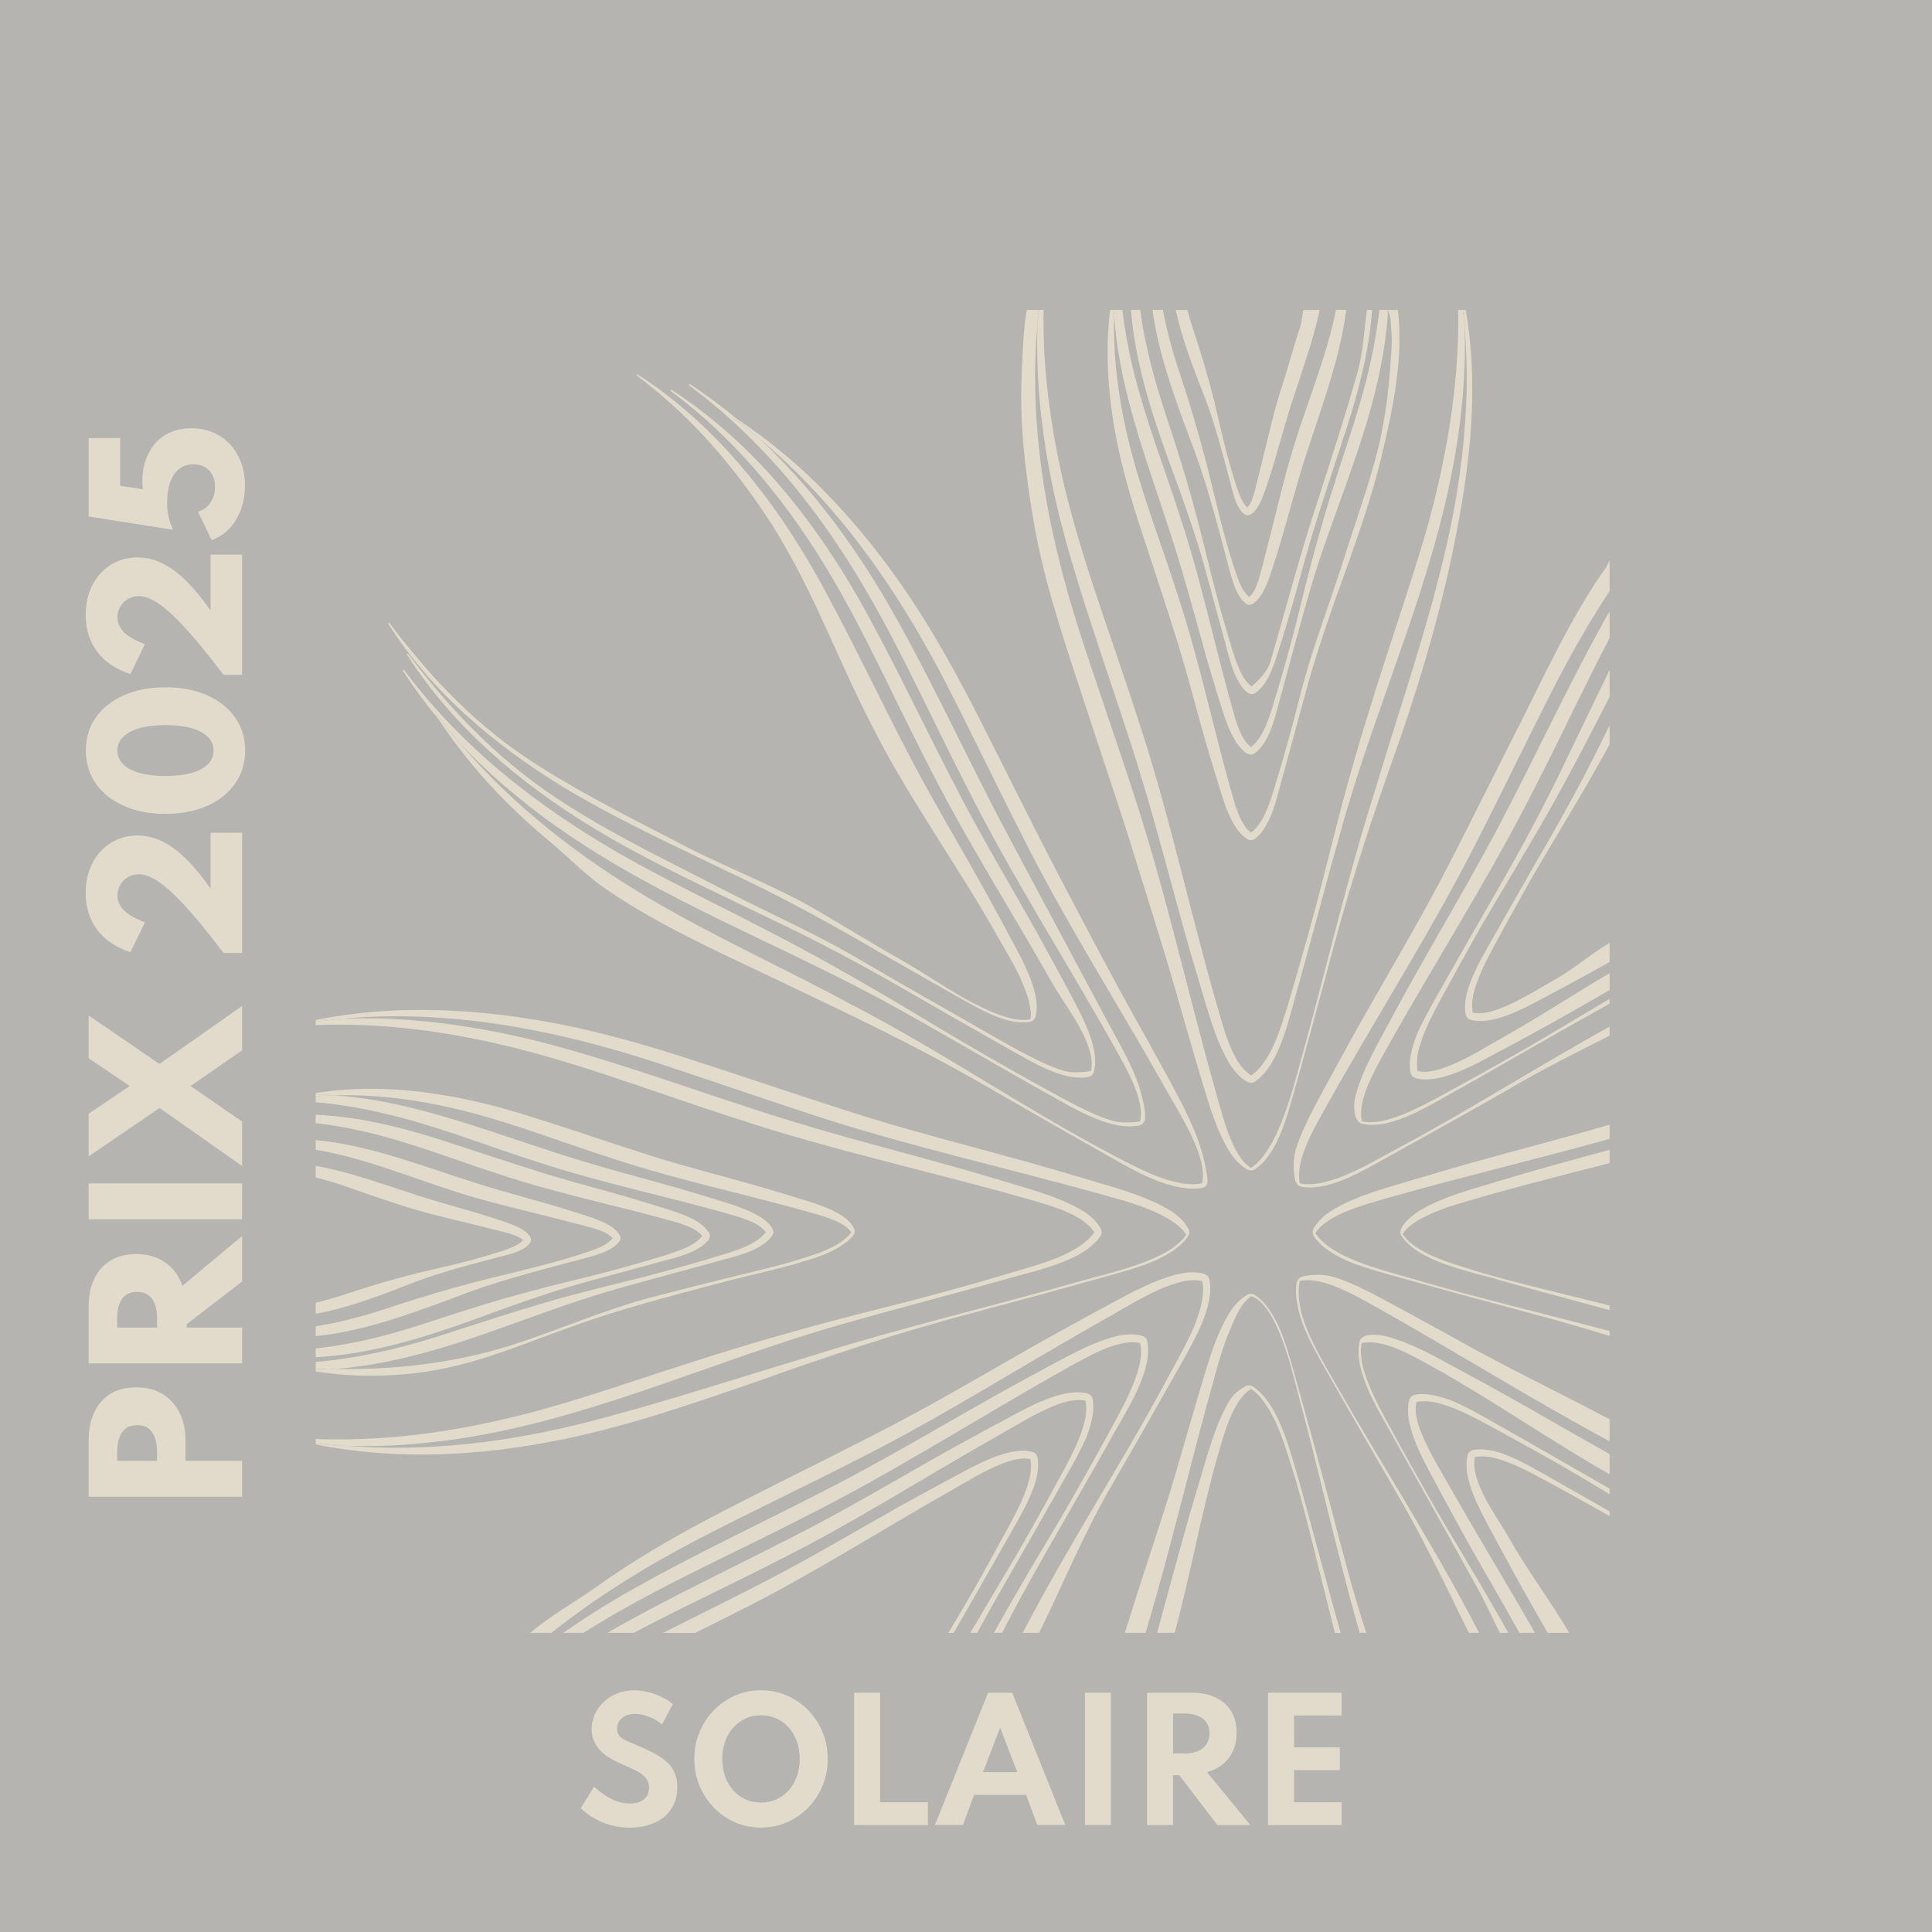 <svg xmlns="http://www.w3.org/2000/svg" id="Calque_1" viewBox="0 0 1000 1000"><defs><style>      .cls-1 {        fill: none;      }      .cls-2 {        fill: #e2dbcc;      }      .cls-3 {        fill: #b5b4b1;      }    </style></defs><rect class="cls-3" x="-17.13" y="-20.64" width="1034.13" height="1036.48"></rect><g><path class="cls-2" d="M325.64,945.95c-3.18,0-6.12-.35-8.8-1.06-2.68-.71-5.08-1.59-7.2-2.66-2.12-1.06-3.94-2.16-5.46-3.3-1.52-1.13-2.72-2.13-3.61-2.99l6.89-11.12c.91.8,2,1.7,3.28,2.7,1.27,1,2.7,1.94,4.27,2.84s3.29,1.65,5.12,2.24c1.84.6,3.8.89,5.87.89,1.94,0,3.65-.3,5.13-.91,1.48-.61,2.65-1.51,3.51-2.72.86-1.2,1.29-2.7,1.29-4.5,0-1.63-.35-3.02-1.04-4.17-.69-1.15-1.71-2.19-3.05-3.11s-2.99-1.84-4.94-2.74c-1.95-.9-4.17-1.89-6.66-2.97-1.85-.83-3.62-1.78-5.29-2.84s-3.16-2.3-4.46-3.71c-1.3-1.41-2.33-3.01-3.09-4.79-.76-1.78-1.14-3.78-1.14-6,0-2.63.53-5.15,1.58-7.55,1.05-2.41,2.55-4.55,4.5-6.43,1.95-1.88,4.27-3.38,6.97-4.48s5.71-1.66,9.03-1.66c2.49,0,4.98.33,7.47,1,2.49.66,4.81,1.54,6.97,2.61s3.98,2.25,5.48,3.53l-5.6,10.54c-1.19-1.02-2.54-1.94-4.05-2.76-1.51-.82-3.11-1.47-4.81-1.97-1.7-.5-3.42-.75-5.17-.75-1.96,0-3.63.35-5,1.04-1.37.69-2.42,1.61-3.15,2.76-.73,1.15-1.1,2.43-1.1,3.84,0,1.16.24,2.15.73,2.97.48.82,1.17,1.52,2.05,2.12s1.95,1.16,3.2,1.7c1.25.54,2.62,1.11,4.11,1.72,3.21,1.36,6.11,2.7,8.71,4.03,2.6,1.33,4.83,2.8,6.68,4.42,1.85,1.62,3.27,3.51,4.25,5.67s1.47,4.73,1.47,7.72c0,4.37-1.04,8.12-3.13,11.25-2.09,3.13-5,5.51-8.74,7.16-3.74,1.65-8.09,2.47-13.07,2.47Z"></path><path class="cls-2" d="M393.91,945.95c-4.79,0-9.27-.91-13.45-2.74s-7.84-4.36-11-7.62c-3.15-3.25-5.62-7.03-7.41-11.33s-2.68-8.92-2.68-13.84.89-9.54,2.68-13.84c1.78-4.3,4.25-8.08,7.41-11.33,3.15-3.25,6.82-5.79,11-7.62,4.18-1.83,8.66-2.74,13.45-2.74s9.27.91,13.45,2.74c4.18,1.83,7.84,4.37,11,7.62,3.15,3.25,5.62,7.03,7.41,11.33,1.79,4.3,2.68,8.92,2.68,13.84s-.89,9.54-2.68,13.84c-1.78,4.3-4.25,8.08-7.41,11.33s-6.82,5.79-11,7.62-8.66,2.74-13.45,2.74ZM393.86,933c2.93,0,5.62-.55,8.05-1.66,2.43-1.11,4.55-2.67,6.35-4.69,1.8-2.02,3.2-4.41,4.19-7.16,1-2.75,1.49-5.78,1.49-9.07s-.5-6.31-1.49-9.07c-1-2.75-2.39-5.14-4.19-7.16-1.8-2.02-3.92-3.58-6.35-4.69-2.43-1.11-5.12-1.66-8.05-1.66s-5.54.55-7.99,1.66c-2.45,1.11-4.57,2.67-6.37,4.69-1.8,2.02-3.19,4.41-4.17,7.16-.98,2.75-1.47,5.78-1.47,9.07s.49,6.32,1.47,9.07c.98,2.75,2.37,5.14,4.17,7.16,1.8,2.02,3.92,3.58,6.37,4.69,2.45,1.11,5.11,1.66,7.99,1.66Z"></path><path class="cls-2" d="M442.09,944.62v-68.47h13.45v56.69h24.73v11.79h-38.18Z"></path><path class="cls-2" d="M483.92,944.62l27.51-68.47h12.49l27.47,68.47h-14.48l-5.81-15.6h-26.89l-5.81,15.6h-14.48ZM508.82,917.23h17.72l-8.88-22.95-8.84,22.95Z"></path><path class="cls-2" d="M561.56,944.62v-68.47h13.45v68.47h-13.45Z"></path><path class="cls-2" d="M593.73,944.62v-68.47h23.32c4.68,0,8.74.82,12.18,2.47,3.44,1.65,6.11,4.01,8.01,7.1,1.89,3.08,2.84,6.8,2.84,11.14,0,3.43-.61,6.52-1.83,9.28-1.22,2.75-2.96,5.07-5.23,6.95-2.27,1.88-5.02,3.28-8.26,4.19l22.41,27.35h-17.06l-19.75-25.81h-3.2v25.81h-13.45ZM607.17,907.61h5.73c2.79,0,5.16-.4,7.1-1.2,1.94-.8,3.42-1.98,4.46-3.55,1.04-1.56,1.56-3.44,1.56-5.62,0-3.32-1.14-5.87-3.42-7.66-2.28-1.78-5.51-2.68-9.69-2.68h-5.73v20.71Z"></path><path class="cls-2" d="M656.35,944.62v-68.47h38.1v11.79h-24.65v16.48h23.66v11.79h-23.66v16.64h24.65v11.79h-38.1Z"></path></g><g><path class="cls-2" d="M125.34,774.69H45.88v-29.38c0-5.14.9-9.75,2.7-13.85,1.8-4.09,4.51-7.34,8.14-9.75,3.63-2.41,8.2-3.61,13.73-3.61s10.14,1.2,13.94,3.61,6.69,5.66,8.67,9.75c1.97,4.09,2.96,8.71,2.96,13.85v10.84h29.33v18.54ZM81.28,756.15v-4.86c0-2.28-.3-4.46-.92-6.55-.61-2.09-1.65-3.79-3.13-5.1-1.48-1.32-3.55-1.97-6.21-1.97s-4.79.66-6.29,1.97c-1.49,1.32-2.54,3.02-3.15,5.1-.61,2.09-.92,4.27-.92,6.55v4.86h20.61Z"></path><path class="cls-2" d="M125.34,705.68H45.88v-29.38c0-5.49.97-10.27,2.91-14.35,1.94-4.08,4.74-7.24,8.4-9.49,3.66-2.25,8.09-3.37,13.29-3.37,3.89,0,7.41.65,10.57,1.95,3.16,1.3,5.88,3.17,8.14,5.61,2.26,2.44,4.01,5.41,5.23,8.91l30.92-25.81v23.55l-28.66,22.06v1.78h28.66v18.54ZM81.28,687.14v-4.86c0-2.95-.39-5.44-1.18-7.46-.79-2.02-1.95-3.56-3.49-4.6-1.54-1.04-3.4-1.57-5.59-1.57-3.37,0-5.94,1.17-7.71,3.52-1.77,2.34-2.65,5.71-2.65,10.11v4.86h20.61Z"></path><path class="cls-2" d="M125.34,631.08H45.88v-18.54h79.47v18.54Z"></path><path class="cls-2" d="M125.34,603.53l-42.77-30.05-36.7,25.09v-22.11l21.29-14.35-21.29-14.35v-22.15l36.7,25.09,42.77-30.05v22.97l-26.68,18.49,26.68,18.45v22.97Z"></path><path class="cls-2" d="M125.34,493.24h-9.63c-4.43-5.84-8.5-11-12.21-15.46-3.71-4.46-7.1-8.29-10.16-11.49-3.07-3.19-5.88-5.81-8.45-7.85-2.57-2.04-4.92-3.54-7.06-4.5-2.13-.96-4.13-1.44-6-1.44-1.99,0-3.82.47-5.49,1.42-1.67.95-3.01,2.24-4.02,3.88-1.01,1.64-1.52,3.52-1.52,5.63,0,1.96.51,3.77,1.52,5.44,1.01,1.67,2.57,3.2,4.67,4.6,2.1,1.4,4.78,2.71,8.02,3.93l-7.51,15.46c-3.69-1.22-6.98-2.79-9.85-4.7-2.87-1.91-5.3-4.17-7.27-6.79-1.97-2.62-3.48-5.52-4.5-8.72-1.03-3.19-1.54-6.65-1.54-10.38,0-5.84,1.16-11,3.49-15.48,2.33-4.48,5.51-7.99,9.56-10.52,4.05-2.54,8.67-3.8,13.87-3.8,2.54,0,5.05.35,7.54,1.04,2.49.69,4.95,1.74,7.39,3.15,2.44,1.41,4.9,3.2,7.37,5.37,2.47,2.17,4.99,4.74,7.56,7.71,2.57,2.97,5.19,6.38,7.85,10.23v-28.94h16.37v62.22Z"></path><path class="cls-2" d="M126.88,388.5c0,6.49-1.73,12.19-5.2,17.12-3.47,4.93-8.3,8.77-14.5,11.51-6.2,2.75-13.37,4.12-21.53,4.12s-15.33-1.37-21.53-4.12c-6.2-2.75-11.03-6.58-14.5-11.51-3.47-4.93-5.2-10.64-5.2-17.12s1.73-12.23,5.2-17.15c3.47-4.91,8.3-8.74,14.5-11.49,6.2-2.75,13.37-4.12,21.53-4.12s15.33,1.37,21.53,4.12c6.2,2.75,11.03,6.57,14.5,11.49,3.47,4.91,5.2,10.63,5.2,17.15ZM110.56,388.5c0-2.76-.99-5.12-2.96-7.08-1.97-1.96-4.82-3.47-8.55-4.53-3.72-1.06-8.19-1.59-13.39-1.59s-9.7.53-13.41,1.59-6.55,2.57-8.52,4.53c-1.97,1.96-2.96,4.32-2.96,7.08s.99,5.08,2.96,7.06,4.82,3.48,8.52,4.53c3.71,1.04,8.18,1.57,13.41,1.57s9.66-.52,13.39-1.57c3.73-1.04,6.57-2.55,8.55-4.53s2.96-4.33,2.96-7.06Z"></path><path class="cls-2" d="M125.34,349.29h-9.63c-4.43-5.84-8.5-11-12.21-15.46-3.71-4.46-7.1-8.29-10.16-11.49-3.07-3.19-5.88-5.81-8.45-7.85-2.57-2.04-4.92-3.54-7.06-4.5-2.13-.96-4.13-1.44-6-1.44-1.99,0-3.82.47-5.49,1.42-1.67.95-3.01,2.24-4.02,3.88-1.01,1.64-1.52,3.52-1.52,5.63,0,1.96.51,3.77,1.52,5.44,1.01,1.67,2.57,3.2,4.67,4.6,2.1,1.4,4.78,2.71,8.02,3.93l-7.51,15.46c-3.69-1.22-6.98-2.79-9.85-4.7-2.87-1.91-5.3-4.17-7.27-6.79-1.97-2.62-3.48-5.52-4.5-8.72-1.03-3.19-1.54-6.65-1.54-10.38,0-5.84,1.16-11,3.49-15.48,2.33-4.48,5.51-7.99,9.56-10.52,4.05-2.54,8.67-3.8,13.87-3.8,2.54,0,5.05.35,7.54,1.04,2.49.69,4.95,1.74,7.39,3.15,2.44,1.41,4.9,3.2,7.37,5.37,2.47,2.17,4.99,4.74,7.56,7.71,2.57,2.97,5.19,6.38,7.85,10.23v-28.94h16.37v62.22Z"></path><path class="cls-2" d="M126.79,251.43c0,4.21-.66,8.2-1.97,11.97-1.32,3.77-3.25,7.06-5.8,9.87-2.55,2.81-5.71,4.9-9.46,6.29l-7.08-14.69c2.63-.71,4.76-2.24,6.38-4.6,1.62-2.36,2.43-5.13,2.43-8.31,0-2.47-.48-4.58-1.44-6.31-.96-1.73-2.29-3.06-3.97-3.97-1.69-.92-3.6-1.37-5.76-1.37-2.86,0-5.31.79-7.34,2.38-2.04,1.59-3.6,3.87-4.67,6.84-1.08,2.97-1.61,6.53-1.61,10.67,0,2.6.26,5.07.79,7.42s1.29,4.54,2.29,6.6l-43.68-6.89v-40.55h16.28v24.66l11.7,1.78c-.74-7.8.48-14.37,3.66-19.7,1.28-2.47,2.98-4.58,5.08-6.33,2.1-1.75,4.52-3.11,7.25-4.07,2.73-.96,5.73-1.44,9.01-1.44,5.68,0,10.62,1.3,14.81,3.9,4.19,2.6,7.43,6.15,9.7,10.64,2.28,4.5,3.42,9.57,3.42,15.22Z"></path></g><path class="cls-1" d="M776.57,662.71c-15.34-4.72-42.46-9.29-51.39-23.33-2.25-4.43,7.16-11.47,10.44-13.27,12.53-7.2,26.94-10.72,40.49-14.9,18.87-5.74,37.95-10.89,57.01-16.07v-5.66c-37.58,10.53-76.06,19.58-113.08,30.08-11.27,3.3-30.6,8.13-36.77,18.27,8.64,13.21,35.73,18.83,50.6,23.57,32.49,9.78,66.13,17.7,99.25,26.58v-9.85c-18.98-5.18-38.55-10.37-56.55-15.42Z"></path><path class="cls-1" d="M628.59,208.08c3.08,13.03,5.85,26.04,9.9,38.79,1,3.2,1.92,6.4,3.15,9.39,1,2.33,2.07,4.71,3.98,6.31,1.77-1.72,2.5-4.27,3.32-6.62.92-3.03,1.61-6.25,2.45-9.54.76-3.24,1.6-6.43,2.41-9.65,3.14-12.81,6.17-26.28,10.38-38.78,2.97-9.17,6.53-19.35,9.68-28.36,1.02-3.05,1.98-6.13,2.86-9.22h-62.15c.84,3.12,1.76,6.22,2.75,9.3,4.24,12.64,8.05,25.4,11.28,38.38Z"></path><path class="cls-1" d="M610.96,267.92c11.4,34.18,18.6,70.81,28.8,105.3,1.78,4.81,3.49,10.26,7.73,13.4.02.01.03.02.04.03,7.87-5.85,11.06-21.24,14.04-30.36,3.47-11.62,6.69-23.3,9.64-35.07,5.67-23.34,11.96-47.55,19.3-70.33,5.36-17.37,11.57-34.36,16.09-51.92,3.33-12.67,5.85-25.56,7.37-38.57h-3.76c-1.58,21.44-7.04,42.44-13.73,62.78-8.15,25.19-16.93,50.49-23.66,76.06-2.81,10.28-5.78,20.58-8.93,30.77-2.96,8.68-6.05,23.37-14.11,28.62-2.53,1.81-4.68-.46-6.42-2.41-5.88-7.47-7.42-17.78-10.06-26.66,0,0-8.38-30.87-8.38-30.87-5.37-20.28-12.8-40.83-20.07-60.55-9.1-25.09-17.32-51.06-19.49-77.74h-4.45c1.19,10.03,3.02,19.99,5.37,29.8,6.28,26.47,16.43,51.79,24.67,77.72Z"></path><path class="cls-1" d="M728.64,637.81c.78,1.15,2.24,3,3.53,4.13,8.79,7.63,20.47,10.93,31.41,14.47,22.63,6.71,45.67,13.31,68.53,19.08.34.08.68.17,1.02.26v-73.74c-27.78,7.16-55.61,14.13-82.64,22.4-7.91,2.97-17.16,6.12-21.84,13.4Z"></path><path class="cls-1" d="M610.38,236.29c6.38,20.01,11.79,41.34,16.74,61.82,2.58,10.33,5.41,20.58,8.47,30.78,1.56,5.12,2.97,10.25,4.88,15.11,1.72,4.2,3.62,8.55,7.3,11.28,3.59-2.77,5.02-7.41,6.55-11.59,8.88-30.43,15.06-62.33,25.12-92.48,6.44-20.24,14.21-40.05,19.79-60.51,2.7-9.95,4.86-20.08,6.29-30.31h-8.7c-3.36,26.41-14.09,53.73-22.05,78.99-5.14,16.4-9.31,33.28-14.55,49.7-1.3,4.05-2.52,8.26-4.21,12.43-1.6,3.73-3.34,7.8-6.71,10.38-.26.2-.54.39-.83.56-.23.12-.69.52-1.7.6-.79.06-1.44-.33-1.93-.68-3.53-2.74-5.25-7.14-6.65-11.16-1.22-3.53-2.48-8.93-3.5-12.57-5.58-20.85-10.98-41.77-18.93-61.88-7.99-21.5-16.11-43.56-19.23-66.36h-6.37c1.38,10.22,3.46,20.36,6.11,30.34,3.98,15.4,9.44,30.29,14.11,45.55Z"></path><path class="cls-1" d="M790.07,439.83c-7.69,13.25-19.23,32.07-26.64,45.27-6.24,11.07-12.93,23.26-19.02,34.48-4,7.61-7.99,15.45-10.1,23.76-1,3.54-1.13,7.9-.55,11.02,5.5,1.22,11.65-.74,16.97-2.95,10.05-4.11,19.06-9.92,28.66-15.3,17.82-10.08,35.72-20.84,53.74-31.42v-6.75c-1.18.67-2.37,1.34-3.55,2.01-7.25,3.97-14.49,7.98-21.76,11.89-12.12,6.12-32.14,19.15-45.81,16.2-.49-.13-1.34-.22-2.3-1.05-.46-.43-.75-.96-.9-1.39-.61-2.02-.49-4.08-.43-6.13.49-6.45,3.08-12.5,5.78-18.2,3.09-6.35,8.46-15.48,11.99-21.74,7.02-12.3,17.33-30.51,24.58-42.97,11.53-20.01,22.42-40.34,32.41-61.16v-14.71c-1.69,3.33-3.4,6.66-5.12,9.98-12.02,23.34-24.38,46.65-37.94,69.18Z"></path><path class="cls-1" d="M717.53,543.1c-5.39,9.86-14.76,25.41-12.77,36.57.05.41.15.67.17.74.08.03.24.09.48.12.52.07,1.08.17,1.62.21,3.35.33,6.68-.08,9.98-.89,9.02-2.3,17.51-6.64,25.76-10.99,20.75-11.26,41.71-22.89,61.94-34.97,8.33-5.01,18.51-11.04,28.41-16.82v-4.62c-9.31,5.33-18.61,10.69-27.95,15.94-7.7,4.21-15.38,8.48-23.09,12.63-12.79,6.48-34.12,20.36-48.53,17.23-.52-.13-1.41-.23-2.39-1.09-.48-.44-.77-.99-.93-1.43-.64-2.13-.51-4.3-.46-6.47,1.08-11.29,7.02-21.26,12.34-30.96,9.95-17.62,22.36-39.37,32.57-57.04,13.12-22.74,25.49-45.85,36.72-69.57,7.17-14.74,14.29-29.86,21.71-44.83v-16.61c-13.26,25.24-25.23,51.2-38.3,76.55-23.1,46.15-52.12,91.21-77.3,136.28Z"></path><path class="cls-1" d="M647.31,431.09s-.05.03,0,0h0Z"></path><path class="cls-1" d="M647.27,386.84s-.05.02,0,0h0Z"></path><path class="cls-1" d="M753.14,235.58c-11.27,65.81-39.98,126.81-58.07,190.74-7.54,26.31-15.23,56.02-22.61,82.37-4.72,15.34-9.29,42.46-23.33,51.39-4.43,2.25-11.47-7.16-13.27-10.44-7.2-12.53-10.72-26.94-14.9-40.49-11.04-36.27-19.87-73.31-31-109.52-13.1-42.62-29.51-85.79-40.77-129.01-5.01-19.56-8.71-39.77-10.75-59.88-1.41-14.33-1.94-28.78-1.42-43.19-.81,8.81-1.27,17.67-1.27,26.42-.2,44.23,8.81,87.99,22.08,130.02,8.98,28.1,18.92,56.07,28.06,84.19,16.95,50.92,28.77,105.39,43.41,157.03,3.3,11.27,8.13,30.6,18.27,36.77,13.21-8.64,18.83-35.73,23.57-50.6,14.11-46.88,24.34-96.14,39.19-142.8,12.66-42.46,28.84-83.88,38.58-127.12,5.46-23.88,8.92-48.28,9.99-72.77.52-12.89.25-25.82-.79-38.71.62,21.95-1.25,44.03-4.99,65.59Z"></path><path class="cls-1" d="M678.39,304.31c-3.58,11.89-11.17,40.34-14.54,52.65-3.13,10.18-5.66,27.3-15.05,33.36-3.46,1.64-7.97-4.44-9.44-6.92-4.71-8.02-7.1-17.35-9.82-25.99-1.79-5.81-3.48-11.67-5.22-17.5-6.51-23.36-12.66-46.73-20.46-69.66-10.73-32.97-23.49-66.8-26.74-101.53-.18-1.75-.34-3.5-.47-5.26-.68,24.34,3.1,48.72,9.38,72.19,6.55,24.27,15.7,47.77,23.34,71.76,11.86,35.54,19.35,73.63,30,109.48,1.86,5.01,3.65,10.69,8.09,13.97.03.03.06.04.09.06,8.21-6.05,11.55-22.15,14.65-31.66,3.6-12.09,6.95-24.23,10.02-36.47,5.9-24.27,12.49-49.42,20.14-73.11,5.59-18.06,12.04-35.73,16.74-54,4.76-18.13,7.95-36.69,8.96-55.43.27-5.28.33-10.58.2-15.88-.77,9.1-2.11,18.15-3.93,27.05-7.79,38.71-24.78,75.15-35.93,112.88Z"></path><path class="cls-1" d="M790.22,459.05c-5.88,10.42-12.17,21.91-17.9,32.48-3.76,7.17-7.51,14.55-9.48,22.36-.92,3.35-1.03,7.45-.54,10.27,5.05,1.05,10.89-.71,15.86-2.82,9.45-3.88,17.92-9.35,26.96-14.43,9.31-5.28,18.65-10.75,28.01-16.28v-105.3c-5.73,10.48-11.64,20.87-17.8,31.09-7.26,12.48-18.13,30.19-25.11,42.63Z"></path><path class="cls-1" d="M646.22,263.03s.03.03.05.04c.04.03.04,0-.05-.04Z"></path><path class="cls-1" d="M647.05,309.31s0,0,0,0c.08.06.08.04,0,0Z"></path><path class="cls-1" d="M648.1,355.54c.05.03.06.02,0,0h0Z"></path><path class="cls-1" d="M830.65,521.88c-23.93,13.27-50.38,28.84-74.23,42.25-14.18,7.51-36.6,23.45-52.84,19.84-4.73-1.56-3.04-13.16-1.99-16.77,3.77-13.95,11.47-26.63,18.1-39.16,17.84-33.46,37.79-65.89,55.52-99.36,19.48-36.77,37.27-75.93,57.93-112.3v-10.5c-9.87,15.04-18.88,30.67-27.17,46.61-13.52,26.22-26.27,53.03-39.69,79.37-24.02,47.99-54.18,94.86-80.34,141.74-5.6,10.26-15.36,26.5-13.27,38.1.06.45.17.74.19.81.08.04.25.1.54.14,15.77,2.57,37.94-12.05,51.89-19.25,36.2-19.45,71.66-42.01,107.83-62.06v-10.83c-.83.46-1.66.91-2.48,1.37Z"></path><path class="cls-1" d="M620.49,225.25c7.16,24.71,11.7,50.73,20.5,74.94,1.36,3.26,2.85,6.61,5.63,8.77,2.67-2.25,3.74-5.83,4.91-9.08,1.26-3.96,2.19-8.13,3.3-12.37,4.34-16.51,8.24-33.8,12.94-50.23,6.79-23.75,17.92-49.66,23.07-73.85.22-1.01.43-2.02.63-3.04h-8.39c-2.85,13.54-7.53,26.77-11.74,39.86-4.4,12.56-7.81,25.33-11.55,38.12-2.06,6.52-3.79,12.74-6.35,19.2-1.2,2.94-4.81,10.43-8.8,8.9-5.51-3.6-6.64-13.05-8.42-18.96-4.2-16.13-8.54-32.23-14.89-47.66-4.96-12.82-9.8-25.98-12.79-39.47h-6.64c1.98,10.43,4.75,20.73,8.07,30.81,3.79,11.19,7.28,22.69,10.53,34.04Z"></path><path class="cls-1" d="M647.54,844.59s-.05.03-.09.06c-.22.16-.44.34-.65.52h1.46c-.24-.2-.48-.39-.73-.58Z"></path><path class="cls-1" d="M216.22,658.91c13.03-3.08,26.04-5.85,38.79-9.9,3.2-1,6.4-1.92,9.39-3.15,2.33-1,4.71-2.07,6.31-3.98-1.72-1.77-4.27-2.5-6.62-3.32-3.03-.92-6.25-1.61-9.54-2.45-3.24-.76-6.43-1.6-9.65-2.41-12.81-3.14-26.28-6.17-38.78-10.38-9.17-2.97-19.35-6.53-28.36-9.68-4.73-1.59-9.52-3.02-14.35-4.24v64.85c4.86-1.17,9.67-2.54,14.44-4.06,12.64-4.24,25.4-8.05,38.38-11.28Z"></path><path class="cls-1" d="M647.31,844.43c-.05-.03-.05-.02,0,0h0Z"></path><path class="cls-1" d="M271.17,641.29s.03-.03.04-.05c.03-.04,0-.04-.04.05Z"></path><path class="cls-1" d="M363.67,639.41c.03-.05.02-.06,0,0h0Z"></path><path class="cls-1" d="M279.98,594.14c22.94,7.8,46.3,13.95,69.66,20.46,5.84,1.74,11.69,3.43,17.5,5.22,8.64,2.73,17.97,5.11,25.99,9.82,2.74,1.63,8.49,6.02,6.92,9.44-6.02,9.37-23.25,11.94-33.36,15.05-12.52,3.44-40.67,10.92-52.65,14.54-37.74,11.15-74.17,28.13-112.88,35.93-8.95,1.83-18.07,3.18-27.22,3.94,30.34.64,60.6-5.23,89.52-14.33,23.98-7.69,47.95-15.74,72.32-22.37,10.67-2.82,25.9-6.67,36.75-9.35,12.23-3.08,24.38-6.42,36.47-10.03,9.55-3.11,25.58-6.43,31.66-14.65-.02-.03-.03-.05-.06-.09-3.27-4.43-8.96-6.23-13.97-8.09-35.87-10.65-73.94-18.14-109.48-30-26.97-8.58-53.3-19.13-80.84-25.63-20.59-4.88-41.85-7.68-63.05-7.09,1.74.14,3.47.29,5.21.47,34.72,3.25,68.57,16,101.53,26.74Z"></path><path class="cls-1" d="M233.39,667.02c24.71-7.16,50.73-11.7,74.94-20.5,3.26-1.36,6.61-2.85,8.77-5.63-2.25-2.67-5.83-3.74-9.08-4.91-3.96-1.26-8.13-2.19-12.37-3.3-16.51-4.34-33.8-8.24-50.23-12.94-23.75-6.79-49.66-17.92-73.85-23.07-2.71-.59-5.44-1.11-8.17-1.57v8.36c15.34,2.65,30.25,7.97,44.99,12.71,12.56,4.4,25.33,7.81,38.13,11.55,6.52,2.06,12.74,3.79,19.2,6.35,2.94,1.2,10.43,4.81,8.9,8.8-3.6,5.51-13.05,6.64-18.96,8.42-16.13,4.2-32.23,8.54-47.66,14.89-14.44,5.58-29.32,11.03-44.61,13.83v6.51c12.19-1.99,24.21-5.12,35.94-8.97,11.19-3.79,22.69-7.28,34.04-10.53Z"></path><path class="cls-1" d="M317.45,640.46s0,0,0,0c.06-.08.04-.08,0,0Z"></path><path class="cls-1" d="M318.38,827.85c38.52-22.6,80.65-41.53,120.05-62.4,33.47-17.73,65.9-37.68,99.36-55.52,12.53-6.62,25.21-14.33,39.16-18.1,4.24-1.1,8.92-1.66,13.29-.63.56.14,1.5.25,2.51,1.13.49.46.8,1.02.97,1.49,3.63,16.21-12.38,38.74-19.84,52.84-13.4,23.85-28.99,50.31-42.26,74.23-4.47,8-8.76,16.1-12.93,24.27h10.69c.17-.31.33-.63.5-.94,22.5-43.5,50.09-85.56,73.26-128.69,7.24-14,21.82-36.13,19.25-51.89-.04-.29-.11-.47-.14-.54-.08-.02-.36-.13-.81-.19-14.31-2.67-38.15,13.75-50.95,20.62-42.45,23.95-85.29,51.31-128.88,72.99-26.34,13.42-53.15,26.17-79.37,39.69-26.96,14.02-53.07,30.06-76.89,48.96h6.17c8.75-6.12,17.73-11.92,26.86-17.32Z"></path><path class="cls-1" d="M258.19,735.15c32.37-7.15,63.47-18.5,95.06-28.55,35.66-11.72,73.1-22.13,109.64-31.12,18.39-4.67,36.66-9.72,54.87-15.06,14.3-4.54,37.58-9.41,47.33-20.9.35-.42.68-.87,1-1.3.15-.19.22-.34.25-.42-.04-.07-.15-.32-.4-.65-6.46-9.3-24.24-13.7-34.89-16.83-49.7-14.06-102.04-25.4-151.02-41.71-45.04-14.39-89.16-32.15-135.69-41.17-26.58-5.31-53.83-7.93-80.94-6.89v35.17c18.24-2.88,36.94-2.76,55.26-.54,9.42,1.21,18.98,2.91,28.22,5.04,17.87,4.07,37.13,10.71,54.63,16.35,10.52,3.59,25.45,8.42,35.87,11.75,17.97,5.63,36.36,10.31,54.53,15.46,6.07,1.8,12.16,3.56,18.2,5.41,9.12,3.06,31.88,8.22,34.49,18.45-.05,2.27-2.1,3.68-3.51,5.13-8.76,7-20.96,8.79-31.43,11.95-10.45,2.9-25.91,7.05-36.56,9.94-24.03,6.32-48.45,14.93-71.84,23.47-29.82,10.61-60.34,20.65-92.1,23.14-15.21,1.33-30.68.98-45.75-1.46v34.99c31.82,1.17,63.74-2.57,94.79-9.67Z"></path><path class="cls-1" d="M763.38,820.9c-13.27-23.93-28.84-50.38-42.25-74.23-7.51-14.18-23.45-36.6-19.84-52.84,1.56-4.73,13.16-3.04,16.77-1.99,13.95,3.77,26.63,11.47,39.16,18.1,25.59,13.65,50.59,28.52,75.91,42.7v-6.64c-40.96-21.94-81.21-47.35-121.46-69.81-10.26-5.6-26.5-15.36-38.1-13.27-.45.06-.74.17-.81.19-.04.08-.1.25-.14.54-2.57,15.77,12.05,37.94,19.25,51.89,23.17,43.12,50.77,85.19,73.26,128.69.17.31.33.63.5.94h10.68c-4.17-8.17-8.46-16.27-12.93-24.27Z"></path><path class="cls-1" d="M532.22,794.27c6.24-11.07,12.93-23.26,19.02-34.48,4-7.61,7.99-15.45,10.1-23.76,1-3.54,1.13-7.9.55-11.02-5.5-1.22-11.65.74-16.97,2.95-10.05,4.11-19.06,9.92-28.66,15.3-37.64,21.29-75.63,45.6-114.31,64.85-24.49,12.63-49.61,24.14-73.94,37.05h15.19c19.52-9.89,39.26-19.49,58.25-29.49,21.81-11.48,43.09-24.17,64.62-36.26,7.25-3.97,14.49-7.98,21.76-11.89,12.12-6.12,32.14-19.15,45.81-16.2.49.13,1.34.22,2.3,1.05.46.43.75.96.9,1.39.61,2.02.49,4.08.43,6.13-.49,6.45-3.08,12.5-5.78,18.2-3.09,6.35-8.46,15.48-11.99,21.74-7.02,12.3-17.33,30.51-24.58,42.97-.45.78-.89,1.57-1.34,2.35h8.65c1.11-1.88,2.21-3.76,3.34-5.63,7.69-13.25,19.23-32.07,26.64-45.27Z"></path><path class="cls-1" d="M523.33,787.85c3.76-7.17,7.51-14.55,9.48-22.36.92-3.35,1.03-7.45.54-10.27-5.05-1.05-10.89.71-15.86,2.82-9.45,3.88-17.92,9.35-26.96,14.43-35.44,20.08-71.21,43-107.64,61.13-7.65,3.95-15.37,7.78-23.11,11.57h131.08c5.19-8.69,10.53-17.65,14.57-24.85,5.88-10.42,12.17-21.91,17.9-32.48Z"></path><path class="cls-1" d="M244.43,677.13c20.01-6.38,41.34-11.79,61.82-16.74,10.33-2.58,20.58-5.41,30.78-8.47,5.12-1.56,10.25-2.97,15.11-4.88,4.2-1.72,8.55-3.62,11.28-7.3-2.77-3.59-7.41-5.02-11.59-6.55-30.43-8.88-62.33-15.06-92.48-25.12-20.24-6.44-40.05-14.21-60.51-19.79-11.61-3.15-23.47-5.57-35.44-6.95v8.77c.88.08,1.76.17,2.64.27,27.17,2.98,55.43,14.15,81.49,22.37,16.4,5.14,33.28,9.31,49.7,14.55,4.05,1.3,8.26,2.52,12.43,4.21,3.73,1.6,7.8,3.34,10.38,6.71.2.26.39.54.56.83.12.23.52.69.6,1.7.06.79-.33,1.44-.68,1.93-2.74,3.53-7.14,5.25-11.16,6.65-3.53,1.22-8.93,2.48-12.57,3.5-20.85,5.58-41.77,10.98-61.88,18.93-23.11,8.59-46.87,17.33-71.49,19.85v6.39c11.96-1.33,23.82-3.65,35.47-6.74,15.4-3.98,30.29-9.44,45.55-14.11Z"></path><path class="cls-1" d="M578.61,733.03c4.35-8.26,8.69-16.74,10.99-25.76.81-3.31,1.21-6.63.89-9.98-.04-.54-.14-1.1-.21-1.62-.03-.24-.09-.39-.12-.48-.08-.02-.33-.12-.74-.17-11.18-2-26.8,7.44-36.57,12.77-45.09,25.2-90.11,54.19-136.28,77.3-38.36,19.78-78.16,37.06-114.67,60.09h12.5c.8-.47,1.6-.95,2.41-1.42,33.89-19.22,70.66-36.12,105.06-54.25,23.15-12.2,45.75-25.68,68.6-38.53,7.7-4.21,15.38-8.48,23.09-12.63,12.79-6.48,34.12-20.36,48.53-17.23.52.13,1.41.23,2.39,1.09.48.44.77.99.93,1.43.64,2.13.51,4.3.46,6.47-1.08,11.29-7.02,21.26-12.34,30.96-9.95,17.62-22.36,39.37-32.57,57.04-5.17,8.96-10.22,17.99-15.14,27.08h8.6c9.49-16.98,19.31-33.81,29.23-50.2,12.07-20.23,23.73-41.21,34.97-61.94Z"></path><path class="cls-1" d="M295.6,670.44c10.27-2.7,24.91-6.39,35.35-8.96,11.77-2.96,23.44-6.17,35.07-9.64,9.17-2.99,24.49-6.17,30.36-14.05-.01-.01-.01-.02-.03-.04-3.14-4.24-8.6-5.95-13.4-7.73-34.5-10.2-71.11-17.4-105.3-28.8-25.93-8.24-51.25-18.4-77.72-24.67-12-2.87-24.22-4.97-36.53-6.07v6.48c1.67.08,3.34.18,5.01.32,21.48,1.56,42.52,7.04,62.9,13.74,25.19,8.15,50.49,16.93,76.06,23.66,10.28,2.81,20.58,5.78,30.77,8.93,8.68,2.96,23.37,6.05,28.62,14.11,1.81,2.53-.46,4.68-2.41,6.42-7.47,5.88-17.78,7.42-26.66,10.06,0,0-30.87,8.38-30.87,8.38-20.28,5.37-40.83,12.8-60.55,20.07-26.7,9.69-54.38,18.37-82.87,19.83v2.44c21.25-1.86,42.28-6.62,62.63-13.02,23.06-7.41,46.12-15.12,69.56-21.47Z"></path><path class="cls-1" d="M396.56,637.54s.02-.04,0,0h0Z"></path><path class="cls-1" d="M440.81,637.58c.03-.05.02-.05,0,0h0Z"></path><path class="cls-1" d="M767.93,736.27c-7.61-4-15.45-7.99-23.76-10.1-3.54-1-7.9-1.13-11.02-.55-1.22,5.5.74,11.65,2.95,16.97,4.11,10.05,9.92,19.06,15.3,28.66,13.84,24.46,28.94,49.07,43.11,73.92h6.56c-4.53-7.9-9.06-15.8-13.52-23.73-3.97-7.25-7.98-14.49-11.89-21.76-6.12-12.12-19.15-32.14-16.2-45.81.13-.49.22-1.34,1.05-2.3.43-.46.96-.75,1.39-.9,2.02-.61,4.08-.49,6.13-.43,6.45.49,12.5,3.08,18.2,5.78,6.35,3.09,15.48,8.46,21.74,11.99,7.14,4.08,16.28,9.27,25.14,14.32v-8.99c-10.52-6.27-21.88-13.08-30.72-18.05-11.07-6.24-23.26-12.93-34.48-19.02Z"></path><path class="cls-1" d="M705.6,695.01c-.41.05-.67.15-.74.17-.03.08-.09.24-.12.48-.07.52-.17,1.08-.21,1.62-.33,3.35.08,6.68.89,9.98,2.3,9.02,6.64,17.51,10.99,25.76,11.26,20.75,22.89,41.71,34.97,61.94,8.73,14.53,20.59,34.66,28.79,49.19.19.34.37.68.56,1.01h5.78c-9-16.1-18.34-32.05-27.38-48.13-4.21-7.7-8.48-15.38-12.63-23.09-6.48-12.79-20.36-34.12-17.23-48.53.13-.52.23-1.41,1.09-2.39.44-.48.99-.77,1.43-.93,2.13-.64,4.3-.51,6.47-.46,11.29,1.08,21.26,7.02,30.96,12.34,17.62,9.95,39.37,22.36,57.04,32.57,2.3,1.32,4.6,2.64,6.9,3.95v-9.86c-30.54-17.39-60.75-35.99-90.96-52.87-9.86-5.39-25.41-14.76-36.57-12.77Z"></path><path class="cls-1" d="M422.68,258.69c12.77,15.67,24.44,32.56,34.74,49.94,22.6,38.52,41.53,80.65,62.4,120.05,17.73,33.47,37.68,65.9,55.52,99.36,6.62,12.53,14.33,25.21,18.1,39.16,1.1,4.24,1.66,8.92.63,13.29-.14.56-.25,1.5-1.13,2.51-.46.49-1.02.8-1.49.97-16.21,3.63-38.74-12.38-52.84-19.84-23.85-13.4-50.31-28.99-74.23-42.26-58-32.42-121.44-55.25-175.94-93.81-9.56-6.65-19.36-14.47-28.21-22.04-7.63-6.63-14.95-13.64-21.9-21.01,27.55,32.32,61.57,58.66,98.09,80.2,33.95,19.95,69.94,36.21,104.63,54.93,43.5,22.5,85.56,50.09,128.69,73.26,14,7.24,36.13,21.82,51.89,19.25.29-.04.47-.11.54-.14.02-.08.13-.36.19-.81,2.67-14.31-13.75-38.15-20.62-50.95-23.95-42.45-51.31-85.29-72.99-128.88-13.42-26.34-26.17-53.15-39.69-79.37-20.34-39.11-44.91-76.42-76.33-107.56-6.2-6.21-12.81-12.16-19.63-17.83,10.57,9.83,20.43,20.44,29.58,31.59Z"></path><path class="cls-1" d="M220.49,528.69c20.11,2.05,40.31,5.74,59.88,10.75,43.22,11.26,86.4,27.66,129.01,40.77,36.2,11.13,73.24,19.96,109.52,31,13.55,4.18,27.96,7.7,40.49,14.9,3.78,2.22,7.48,5.13,9.84,8.95.3.5.88,1.24.97,2.58.03.67-.16,1.29-.37,1.74-8.9,14.03-36.15,18.64-51.39,23.34-26.34,7.39-56.07,15.07-82.37,22.61-63.94,18.09-124.94,46.8-190.74,58.07-11.46,2.05-23.92,3.46-35.54,4.36-10.17.71-20.4.93-30.61.62,42.42,3.42,85.2-2.02,126.34-12.64,38.12-9.9,75.06-23.85,112.82-35.14,46.67-14.85,95.92-25.08,142.8-39.19,14.95-4.76,41.94-10.37,50.6-23.57-3.46-5.68-9.95-8.85-16-11.42-6.73-2.88-13.69-4.88-20.77-6.84-51.67-14.65-106.09-26.46-157.03-43.41-28.11-9.14-56.09-19.08-84.19-28.06-42.04-13.27-85.8-22.28-130.02-22.08-8.77,0-17.66.45-26.49,1.27,14.43-.53,28.9,0,43.25,1.42Z"></path><path class="cls-2" d="M669.48,709.2c-3.5-11.93-6.74-24.61-14.85-34.4-1.31-1.48-2.75-2.84-4.34-4.04-.77-.53-1.73-1.16-2.88-1.06-1.37.09-2.13.69-2.64,1-3.96,2.45-6.97,6.29-9.27,10.21-7.48,13.03-11.12,28-15.46,42.09-2.82,9.47-5.53,18.98-8.3,28.48-7.95,28.47-18.19,57.22-26.9,85.42-.86,2.73-1.73,5.49-2.62,8.27h10.69c13.39-44.37,23.86-90.62,36.41-134.88,1.96-7.08,3.97-14.04,6.84-20.77,2.58-6.05,5.89-15.18,11.57-18.63,13.78,5,20.91,38.6,25.01,53.75,10.3,38.01,19.52,80.48,31.04,120.53h3.39c-7-21.33-12.5-42.81-18.17-64.56-5.47-20.58-13.8-51-19.52-71.41Z"></path><path class="cls-2" d="M672.46,766.83c-4.69-15.24-10.3-40.49-24.34-49.39-.45-.21-1.06-.4-1.74-.37-1.34.09-2.08.68-2.58.97-3.82,2.36-5.73,4.06-7.95,7.84-7.2,12.53-10.72,26.94-14.9,40.49-7.94,26.07-14.74,52.53-22.06,78.8h9.16c8.13-30.41,13.59-61.16,22.03-90.96,3.13-10.65,7.53-28.43,16.83-34.89.33-.25.58-.37.65-.4-.09-.04-.1-.03,0-.02.04,0,.03,0,0,.02.08.03.23.11.42.25.42.32.88.64,1.3,1,11.49,9.76,17.11,32.47,21.65,46.77,5.34,18.21,9.63,37.04,14.3,55.44,1.86,7.57,3.8,15.18,5.78,22.81h2.91c-7.17-25.28-14.45-53.34-21.47-78.34Z"></path><path class="cls-2" d="M647.55,718.9c-.1-.02-.09-.02,0,.02.03-.02.04-.02,0-.02Z"></path><path class="cls-2" d="M647.31,431.09s.11-.03.25-.04c.31.03.22.05-.02-.12-.03.02-.06.05-.1.08-.06.05-.11.07-.14.09Z"></path><path class="cls-2" d="M574.43,204.18c2.33,23.75,8.6,47,16.04,69.59,9.6,29.55,20.21,60.1,28.01,90.15,3.28,12.19,6.78,24.39,10.47,36.46,3.36,10,7.13,27.77,16.41,33.75.34.19.9.66,2.04.74,2.28-.08,3.67-2.06,5.13-3.51,6.99-8.75,8.8-20.99,11.95-31.43,2.91-10.52,7.01-25.92,9.94-36.56,6.33-24.05,14.92-48.44,23.47-71.84,6.3-17.92,12.53-35.91,16.98-54.41,5.92-24.97,11.72-51.17,8.66-76.72h-4.96c.22,1.37.88,2.44,1.16,4.79.32,5.63.84,8.83.57,14.12-1.01,18.74-2.9,37.24-7.65,55.37-4.7,18.27-12.27,39.09-17.86,57.15-7.64,23.69-16.66,46.7-22.56,70.97-3.08,12.23-6.42,24.38-10.02,36.47-3.1,9.5-6.44,25.61-14.65,31.66.24.17.32.16.02.12-.14,0-.21.03-.25.04-.05.03-.05.02,0,0,.03-.02.08-.04.14-.09.03-.02.06-.05.1-.08-.03-.02-.05-.03-.09-.06-4.43-3.28-6.23-8.96-8.09-13.97-10.65-35.86-18.14-73.94-30-109.48-7.64-23.99-16.8-47.48-23.34-71.76-6.28-23.47-10.06-47.85-9.38-72.19-.08-1.02-.14-2.04-.2-3.06h-1.9c-1.72,14.52-1.65,29.26-.12,43.79Z"></path><path class="cls-2" d="M647.27,386.84s.12-.04.28-.04c.34.03.24.06-.02-.14-.05.03-.09.07-.14.11-.05.04-.09.06-.12.08Z"></path><path class="cls-2" d="M576.65,163.46c.14,1.76.29,3.51.47,5.26,3.25,34.73,16.01,68.56,26.74,101.53,7.8,22.94,13.95,46.3,20.46,69.66,1.74,5.84,3.43,11.69,5.22,17.5,2.73,8.64,5.11,17.97,9.82,25.99,1.47,2.48,5.98,8.56,9.44,6.92,9.38-6.06,11.92-23.18,15.05-33.36,3.37-12.31,10.96-40.76,14.54-52.65,11.15-37.73,28.13-74.17,35.93-112.88,1.82-8.89,3.16-17.95,3.93-27.05-.03-1.33-.07-2.65-.13-3.98h-4.15c-1.52,13.01-4.04,25.91-7.37,38.57-4.52,17.56-10.73,34.55-16.09,51.92-7.33,22.79-13.63,46.99-19.3,70.33-2.96,11.77-6.17,23.44-9.64,35.07-2.98,9.12-6.18,24.52-14.04,30.36.26.2.36.17.02.14-.16,0-.24.03-.28.04-.05.02-.04.02,0,0,.03-.01.07-.04.12-.08.05-.03.09-.07.14-.11-.02-.01-.02-.02-.04-.03-4.24-3.15-5.95-8.6-7.73-13.4-10.2-34.49-17.4-71.12-28.8-105.3-8.24-25.93-18.4-51.25-24.67-77.72-2.35-9.81-4.18-19.77-5.37-29.8h-4.14c-.04,1.02-.09,2.04-.12,3.06Z"></path><path class="cls-2" d="M576.45,160.4c.06,1.02.12,2.04.2,3.06.03-1.02.07-2.04.12-3.06h-.32Z"></path><path class="cls-2" d="M718.25,164.38c.11-1.33.22-2.65.31-3.98h-.43c.06,1.33.1,2.65.13,3.98Z"></path><path class="cls-2" d="M534.7,268.05c4.83,29.36,14.24,58.06,23.55,86.25,8.84,27.2,19.08,57.23,27.58,84.31,8.71,28.19,17.96,56.95,25.9,85.42,2.76,9.49,5.48,19.01,8.3,28.48,4.34,14.09,7.98,29.06,15.46,42.09,1.97,3.34,4.44,6.64,7.6,9.05,1.46.95,2.13,1.89,4.32,2.17,1.15.09,2.11-.54,2.88-1.06,1.59-1.2,3.03-2.57,4.34-4.04,8.11-9.79,11.35-22.46,14.85-34.4,5.73-20.43,14.02-50.86,19.52-71.41,9.97-38.2,22.47-75.55,35.76-112.72,12.09-35.05,22.69-72.11,29.52-108.66,7.2-37.74,10.93-75.18,4.39-113.13h-.98c.2,3.19.35,6.39.44,9.59,1.03,12.89,1.31,25.82.79,38.71-1.08,24.49-4.53,48.88-9.99,72.77-9.75,43.25-24.44,84.81-37.1,127.28-14.85,46.66-26.07,95.72-39.45,143.56-4.2,15.03-11.63,43.54-24.84,52.19-10.14-6.16-14.92-28-18.23-39.26-14.65-51.65-26.46-106.11-43.41-157.03-9.14-28.11-19.08-56.09-28.06-84.19-13.27-42.04-22.28-85.8-22.08-130.02,0-8.75.45-17.61,1.27-26.42.09-2.39.19-4.77.34-7.15h-5.95c-1.87,11.08-2.07,22.28-2.62,33.5-1.1,24.7,1.79,49.77,5.91,74.15Z"></path><path class="cls-2" d="M537.02,167.55c-.52,14.4.01,28.86,1.42,43.19,2.04,20.11,5.74,40.31,10.75,59.88,11.26,43.22,27.66,86.4,40.77,129.01,11.13,36.2,19.96,73.25,31,109.52,4.18,13.55,7.7,27.96,14.9,40.49,1.79,3.28,8.84,12.7,13.27,10.44,14.04-8.93,18.62-36.05,23.33-51.39,7.38-26.35,15.08-56.06,22.61-82.37,18.09-63.94,46.8-124.94,58.07-190.74,3.74-21.56,5.61-43.64,4.99-65.59-.26-3.2-.56-6.4-.91-9.59h-2.47c.11,6.03.05,12.07-.2,18.09-1.4,33.01-7.63,65.64-16.62,97.37-9.34,31.78-20.53,63.07-30.11,94.83-8.33,26.23-15.82,55.62-22.58,82.47-5.77,22.85-12.36,45.89-19.08,68.53-3.54,10.94-6.84,22.61-14.47,31.41-1.13,1.3-2.98,2.75-4.13,3.53-7.29-4.68-10.43-13.93-13.4-21.84-16.49-53.91-27.83-111.03-45.77-164.49-14.39-45.04-32.15-89.16-41.17-135.69-4.87-24.38-7.47-49.32-7.07-74.2h-2.38c-.27,2.38-.51,4.76-.73,7.15Z"></path><path class="cls-2" d="M758.13,169.99c-.09-3.2-.24-6.4-.44-9.59h-.47c.35,3.19.66,6.39.91,9.59Z"></path><path class="cls-2" d="M537.36,160.4c-.15,2.38-.25,4.77-.34,7.15.22-2.39.46-4.77.73-7.15h-.39Z"></path><path class="cls-2" d="M248.26,751.44c12.05-1.04,24.97-3,36.85-5.23,36.55-6.83,71.76-19.11,106.81-31.2,37.17-13.29,74.52-25.79,112.72-35.76,20.58-5.47,51-13.8,71.41-19.52,11.93-3.5,24.61-6.74,34.4-14.85,1.48-1.31,2.84-2.75,4.04-4.34.53-.77,1.16-1.73,1.06-2.88-.09-1.37-.69-2.13-1-2.64-2.45-3.96-6.29-6.97-10.21-9.27-13.03-7.48-28-11.12-42.09-15.46-9.47-2.82-18.98-5.53-28.48-8.3-28.47-7.95-57.22-15.19-85.42-23.9-27.13-8.51-57.06-18.69-84.31-27.58-28.19-9.32-56.9-17.72-86.25-22.55-24.38-4.12-49.45-6.01-74.15-4.91-13.51.66-26.98,2.28-40.24,4.85v.22c4.6-.39,9.21-.67,13.83-.84,8.83-.81,17.72-1.28,26.49-1.27,44.23-.2,87.99,8.81,130.02,22.08,28.1,8.98,56.07,18.92,84.19,28.06,50.94,16.96,105.36,28.76,157.03,43.41,7.08,1.96,14.04,3.97,20.77,6.84,6.05,2.58,14.8,6.98,18.25,12.66-8.65,13.2-37.87,19.25-52.96,23.56-47.23,13.49-96.45,25.02-143.12,39.86-37.76,11.29-74.28,23.35-112.4,33.24-41.14,10.62-83.92,16.06-126.34,12.64-5.27-.16-10.53-.47-15.78-.93v.2c27.81,5.55,56.62,6.47,84.86,3.79Z"></path><path class="cls-2" d="M179.18,748.38c10.21.31,20.44.09,30.61-.62,11.61-.91,24.07-2.31,35.54-4.36,65.81-11.27,126.81-39.99,190.74-58.07,26.3-7.54,56.03-15.22,82.37-22.61,15.24-4.69,42.49-9.3,51.39-23.34.21-.45.4-1.06.37-1.74-.09-1.34-.68-2.08-.97-2.58-2.36-3.82-6.06-6.73-9.84-8.95-12.53-7.2-26.94-10.72-40.49-14.9-36.27-11.04-73.31-19.87-109.52-31-42.62-13.1-85.79-29.51-129.01-40.77-19.57-5.01-39.76-8.7-59.88-10.75-14.35-1.41-28.83-1.95-43.25-1.42-4.63.43-9.25.95-13.83,1.57v1.73c27.11-1.04,54.36,1.58,80.94,6.89,46.53,9.01,90.65,26.77,135.69,41.17,48.99,16.3,101.32,27.64,151.02,41.71,10.65,3.13,28.43,7.53,34.89,16.83.25.33.37.58.4.65.04-.09.03-.1.02,0,0,.04,0,.03-.02,0-.03.08-.11.23-.25.42-.32.42-.64.88-1,1.3-9.76,11.49-33.03,16.36-47.33,20.9-18.21,5.34-36.48,10.38-54.87,15.06-36.54,8.99-73.99,19.4-109.64,31.12-31.59,10.04-62.69,21.39-95.06,28.55-31.05,7.1-62.97,10.83-94.79,9.67v1.87c5.25.7,10.51,1.26,15.78,1.69Z"></path><path class="cls-2" d="M566.37,637.81c.02-.1.02-.09-.02,0,.02.03.02.04.02,0Z"></path><path class="cls-2" d="M177.23,527.28c-4.62.17-9.23.45-13.83.84v.73c4.58-.61,9.2-1.14,13.83-1.57Z"></path><path class="cls-2" d="M163.4,747.44c5.25.46,10.51.77,15.78.93-5.27-.42-10.52-.98-15.78-1.69v.76Z"></path><path class="cls-2" d="M732.75,610.28c-14.09,4.34-29.06,7.98-42.09,15.46-3.34,1.97-6.64,4.44-9.05,7.6-.95,1.46-1.89,2.13-2.17,4.32-.09,1.15.54,2.11,1.06,2.88,1.2,1.59,2.57,3.03,4.04,4.34,9.79,8.11,22.46,11.35,34.4,14.85,20.43,5.73,50.86,14.02,71.41,19.52,14.36,3.75,28.61,7.86,42.77,12.23v-2.5c-33.12-8.88-69.18-17.33-101.71-27.01-15.79-4.7-41.92-10.49-50.57-23.7,6.16-10.13,27.92-15.41,39.19-18.72,37.03-10.5,75.5-19.56,113.08-30.08v-7.35c-23.83,6.98-47.96,13.17-71.9,19.85-9.49,2.76-19.01,5.48-28.48,8.3Z"></path><path class="cls-2" d="M776.12,611.21c-13.55,4.18-27.96,7.7-40.49,14.9-3.28,1.79-12.7,8.84-10.44,13.27,8.93,14.04,36.05,18.62,51.39,23.33,18,5.04,37.57,10.23,56.55,15.42v-2.39c-.34-.09-.68-.17-1.02-.26-22.85-5.77-45.77-10.93-68.4-17.64-10.94-3.54-25.36-7.35-34.16-14.98-1.3-1.13-2.75-2.98-3.53-4.13,4.68-7.29,16.56-11.36,24.47-14.33,27.03-8.27,54.86-15.24,82.64-22.4v-6.86c-19.06,5.18-38.14,10.33-57.01,16.07Z"></path><path class="cls-2" d="M622.26,663.1c-.04-.06-.03-.05,0,0,.03,0,.03,0,0,0Z"></path><path class="cls-2" d="M612.53,703.81c5.96-10.91,12.64-22.16,13.82-34.82.12-1.97.06-3.96-.21-5.93-.16-.92-.4-2.04-1.29-2.78-1.03-.9-1.99-1.01-2.58-1.16-4.53-1.07-9.38-.48-13.78.66-14.5,3.93-27.66,11.94-40.69,18.83-8.69,4.7-17.34,9.51-26,14.27-25.75,14.51-51.21,29.72-77.3,43.5-25.2,13.17-53.57,27.13-79.12,40.12-26.52,13.35-52.76,27.7-76.94,45.04-10.33,7.34-24.36,15.23-33.95,23.63h10.87c23.82-18.9,49.92-34.94,76.89-48.96,26.22-13.52,53.03-26.27,79.37-39.69,43.59-21.68,86.43-49.04,128.88-72.99,12.8-6.87,36.63-23.29,50.95-20.62.45.06.74.17.81.19-.03-.06-.04-.07,0,0,.03.02.02.02,0,0,.04.08.1.25.14.54,2.56,15.76-12.02,37.89-19.25,51.89-23.17,43.13-50.76,85.19-73.26,128.69-.17.31-.33.63-.5.94h8.47c12.82-26.13,23.25-51.92,37.98-77.06,10.68-18.42,26.3-45.83,36.69-64.3Z"></path><path class="cls-2" d="M590.17,695.17c-.06-.08-.05-.08,0,.01.03.01.04.01,0-.01Z"></path><path class="cls-2" d="M531.63,820.9c13.27-23.93,28.85-50.38,42.26-74.23,7.46-14.09,23.47-36.62,19.84-52.84-.17-.47-.47-1.03-.97-1.49-1.02-.88-1.95-.99-2.51-1.13-4.37-1.03-9.05-.47-13.29.63-13.95,3.77-26.63,11.47-39.16,18.1-33.46,17.84-65.89,37.79-99.36,55.52-39.4,20.87-81.53,39.8-120.05,62.4-9.13,5.4-18.11,11.2-26.86,17.32h10.37c36.52-23.03,76.31-40.31,114.67-60.09,46.17-23.11,91.19-52.1,136.28-77.3,9.77-5.33,25.39-14.77,36.57-12.77.41.05.67.15.74.17-.04-.09-.05-.1,0-.01.03.02.02.02,0,.01.03.08.09.24.12.48.07.52.17,1.08.21,1.62.33,3.35-.08,6.68-.89,9.98-2.3,9.02-6.64,17.51-10.99,25.76-11.24,20.74-22.89,41.72-34.97,61.94-9.92,16.39-19.74,33.22-29.23,50.2h4.29c4.17-8.17,8.46-16.27,12.93-24.27Z"></path><path class="cls-2" d="M553.52,761.05c5.32-9.7,11.26-19.66,12.34-30.96.06-2.16.18-4.34-.46-6.47-.16-.45-.45-.99-.93-1.43-.98-.85-1.87-.95-2.39-1.09-14.4-3.13-35.73,10.76-48.53,17.23-7.71,4.16-15.4,8.42-23.09,12.63-22.86,12.85-45.45,26.33-68.6,38.53-34.4,18.13-71.17,35.02-105.06,54.25-.81.47-1.61.95-2.41,1.42h13.62c24.32-12.91,49.45-24.42,73.94-37.05,38.68-19.25,76.67-43.56,114.31-64.85,9.6-5.38,18.62-11.19,28.66-15.3,5.32-2.21,11.47-4.17,16.97-2.95.58,3.12.45,7.48-.55,11.02-2.11,8.31-6.1,16.14-10.1,23.76-6.09,11.22-12.78,23.41-19.02,34.48-7.41,13.2-18.95,32.03-26.64,45.27-1.12,1.87-2.23,3.75-3.34,5.63h3.57c4.92-9.09,9.97-18.12,15.14-27.08,10.21-17.67,22.62-39.42,32.57-57.04Z"></path><path class="cls-2" d="M519.51,799.86c3.53-6.26,8.9-15.39,11.99-21.74,2.7-5.7,5.28-11.75,5.78-18.2.05-2.05.18-4.12-.43-6.13-.15-.43-.44-.96-.9-1.39-.96-.83-1.81-.92-2.3-1.05-13.67-2.96-33.69,10.08-45.81,16.2-7.27,3.91-14.51,7.92-21.76,11.89-21.53,12.09-42.82,24.78-64.62,36.26-18.98,10-38.73,19.6-58.25,29.49h16.58c7.74-3.8,15.46-7.63,23.11-11.57,36.43-18.14,72.2-41.05,107.64-61.13,9.04-5.08,17.51-10.55,26.96-14.43,4.96-2.11,10.8-3.87,15.86-2.82.5,2.82.38,6.91-.54,10.27-1.97,7.82-5.72,15.2-9.48,22.36-5.73,10.57-12.02,22.05-17.9,32.48-4.04,7.2-9.38,16.16-14.57,24.85h2.73c.45-.78.89-1.57,1.34-2.35,7.25-12.46,17.56-30.67,24.58-42.97Z"></path><path class="cls-2" d="M786.24,375.63c-12.99,25.49-26.98,53.96-40.12,79.12-13.78,26.1-28.98,51.55-43.5,77.3-4.76,8.67-9.57,17.32-14.27,26-5.74,10.81-12.2,21.74-16.51,33.44-2.19,6.01-2.69,10.45-1.85,16.99.35,1.68.18,2.88,1.52,4.59.75.88,1.87,1.11,2.78,1.29,1.97.28,3.96.33,5.93.21,12.66-1.19,24.66-8.32,35.57-14.29,18.5-10.39,45.6-25.23,64.02-35.87,18.07-10.71,34.6-18.88,53.31-28.36v-4.7c-36.18,20.05-71.63,42.61-107.83,62.06-13.95,7.2-36.13,21.82-51.89,19.25-.29-.04-.47-.11-.54-.14,0,.03,0,.03,0,0-.06-.04-.05-.03,0,0-.02-.08-.13-.36-.19-.81-2.09-11.6,7.66-27.84,13.27-38.1,26.16-46.88,56.32-93.74,80.34-141.74,13.42-26.34,26.17-53.15,39.69-79.37,8.29-15.94,17.3-31.57,27.17-46.61v-15.72c-.61.84-1.24,2.68-1.84,3.53-17.34,24.18-31.7,55.42-45.04,81.94Z"></path><path class="cls-2" d="M672.85,612.51s.02.02,0,0c-.06-.03-.07-.04,0,0Z"></path><path class="cls-2" d="M775.2,428.69c-17.73,33.47-37.68,65.9-55.52,99.36-6.62,12.53-14.33,25.21-18.1,39.16-1.05,3.61-1.46,12.88,3.27,14.44,16.24,3.61,37.25-11.08,51.43-18.59,23.85-13.41,50.43-28.91,74.36-42.18.82-.46,1.65-.91,2.48-1.37v-2.44c-9.9,5.79-20.08,11.82-28.41,16.82-20.24,12.08-41.19,23.71-61.94,34.97-8.25,4.35-16.74,8.69-25.76,10.99-3.31.81-6.63,1.21-9.98.89-.54-.04-1.1-.14-1.62-.21-.24-.03-.39-.09-.48-.12.01.03.01.04-.01,0-.08-.06-.08-.05.01,0-.02-.08-.12-.33-.17-.74-1.99-11.16,7.38-26.71,12.77-36.57,25.18-45.07,54.19-90.13,77.3-136.28,13.07-25.34,25.04-51.31,38.3-76.55v-13.89c-20.66,36.38-38.45,75.53-57.93,112.3Z"></path><path class="cls-2" d="M704.91,580.42s.02.02.01,0c-.09-.04-.1-.05-.01,0Z"></path><path class="cls-2" d="M604.92,558.41c-4.7-8.69-10-18.1-14.76-26.77-14.51-25.75-27.49-50.8-41.27-76.89-13.17-25.2-27.13-53.57-40.12-79.12-13.35-26.52-27.7-52.76-45.04-76.94-14.33-20.15-30.71-39.22-48.96-55.9-10.54-9.56-21.8-18.34-33.65-26.2,4.09,3.39,8.08,6.9,11.98,10.52,6.82,5.67,13.43,11.63,19.63,17.83,31.41,31.13,55.99,68.45,76.33,107.56,13.52,26.22,26.27,53.03,39.69,79.37,21.68,43.59,49.04,86.43,72.99,128.88,6.87,12.8,23.29,36.63,20.62,50.95-.06.45-.17.74-.19.81.06-.03.07-.04,0,0-.02.03-.02.02,0,0-.08.04-.25.1-.54.14-15.76,2.56-37.41-10.65-51.41-17.88-43.13-23.17-85.67-52.13-129.17-74.63-34.68-18.72-70.67-34.97-104.63-54.93-36.52-21.53-70.54-47.88-98.09-80.2-4.06-4.31-7.98-8.74-11.76-13.3,10.47,15.87,22.66,30.67,36.2,44.11,6.9,6.87,14.55,13.78,22.06,20,9.26,7.78,18.78,17.53,28.76,24.36,30.67,21.01,66.45,36.1,99.78,52.33,35.68,16.88,69.74,33.59,103.8,53.55,18.42,10.68,45.83,26.3,64.3,36.69,10.91,5.96,21.46,11.27,34.12,12.45,1.97.12,3.96.06,5.93-.21.92-.16,2.04-.4,2.78-1.29.9-1.03.71-3.09.64-3.69-.41-3.38-1.14-7.36-2.29-11.76-3.93-14.5-10.83-26.85-17.72-39.88Z"></path><path class="cls-2" d="M622.16,612.51c.06-.04.05-.03,0,0,0,.03,0,.03,0,0Z"></path><path class="cls-2" d="M225.87,369.42c3.98,5.35,8.14,10.54,12.45,15.6,6.94,7.37,14.27,14.38,21.9,21.01,8.85,7.57,18.65,15.39,28.21,22.04,54.5,38.56,117.94,61.39,175.94,93.81,23.93,13.27,50.38,28.85,74.23,42.26,14.09,7.46,35.27,21.94,51.48,18.3.47-.17,1.03-.47,1.49-.97.88-1.02,1.08-1.94,1.13-2.51.31-3.14-.78-8.17-1.87-12.42-3.77-13.95-11.41-26.13-18.04-38.66-17.84-33.46-35.25-65.73-52.98-99.2-20.87-39.4-39.8-81.53-62.4-120.05-10.29-17.38-21.96-34.27-34.74-49.94-9.15-11.15-19.01-21.76-29.58-31.59-4.57-3.8-9.23-7.47-13.93-10.98,0,0,.4-.58.4-.58.52.34,1.04.69,1.55,1.04-7.73-6.41-15.81-12.4-24.25-17.86,0,0-.4.58-.4.58,2.87,2.23,5.24,4,8.45,6.5,26.75,21.37,49.47,47.54,68.43,75.97,26.53,39.27,45.17,83.03,66.84,125.05,23.11,46.17,52.1,91.19,77.3,136.28,5.33,9.77,14.77,25.39,12.77,36.57-.05.41-.15.67-.17.74.09-.04.1-.05.01,0-.02.03-.02.02-.01,0-.08.03-.24.09-.48.12-.52.07-1.08.17-1.62.21-3.35.33-7.79.45-11.09-.36-9.02-2.3-19.06-7.74-27.32-12.1-20.74-11.24-42.07-23.42-62.3-35.49-32.19-19.48-63.02-37.5-96.52-54.42-29.44-15.24-59.46-29.2-87.41-47.03-35.95-22.58-68.79-50.47-94.28-84.64,0,0-.58.4-.58.4,5.5,8.56,11.56,16.77,18.06,24.63-.42-.64-.86-1.26-1.27-1.9l.58-.4Z"></path><path class="cls-2" d="M590.1,580.42c.08-.06.08-.05-.01,0-.01.03-.01.04.01,0Z"></path><path class="cls-2" d="M379.17,216.12c4.7,3.52,9.36,7.19,13.93,10.98-3.89-3.62-7.89-7.13-11.98-10.52-.52-.34-1.03-.7-1.55-1.04,0,0-.4.58-.4.58Z"></path><path class="cls-2" d="M225.87,369.42l-.58.4c.41.64.85,1.27,1.27,1.9,3.77,4.55,7.7,8.99,11.76,13.3-4.31-5.05-8.47-10.24-12.45-15.6Z"></path><path class="cls-2" d="M753.22,692.88c-8.67-4.76-17.32-9.57-26-14.27-10.81-5.74-21.74-12.2-33.44-16.51-6.01-2.19-10.3-2.73-16.83-1.89-1.68.35-2.88.18-4.59,1.52-.88.75-1.11,1.87-1.29,2.78-.28,1.97-.33,3.96-.21,5.93,1.19,12.66,6.45,22.43,12.42,33.35,10.39,18.5,27.32,47.74,37.96,66.16,14.85,25.06,26.22,49.11,39.04,75.22h5.34c-.17-.31-.33-.63-.5-.94-22.5-43.49-49.93-86.21-74.26-128.69-11.23-19.61-20.82-36.13-18.25-51.89.04-.29.11-.46.14-.54-.03,0-.03,0,0,0,.04-.06.03-.05,0,0,.08-.02.36-.13.81-.19,11.6-2.09,27.84,7.66,38.1,13.27,40.25,22.47,80.5,47.87,121.46,69.81v-11.36c-.87-.45-1.74-.91-2.61-1.36-26.1-13.78-51.55-25.89-77.3-40.41Z"></path><path class="cls-2" d="M672.75,663.1s-.02.02,0,0c.03-.06.04-.07,0,0Z"></path><path class="cls-2" d="M757.22,709.93c-12.53-6.62-25.21-14.33-39.16-18.1-3.61-1.05-12.78-2.32-14.34,2.42-3.61,16.24,11.47,38.2,18.98,52.38,13.41,23.85,28.61,51.14,41.88,75.07,4.47,8,7.56,15.3,11.73,23.47h4.4c-.19-.34-.37-.68-.56-1.01-8.2-14.52-20.06-34.65-28.79-49.19-12.08-20.24-23.71-41.19-34.97-61.94-4.35-8.25-8.69-16.74-10.99-25.76-.81-3.31-1.21-6.63-.89-9.98.04-.54.14-1.1.21-1.62.03-.24.09-.39.12-.48-.03.01-.04.01,0-.01.06-.08.05-.08,0,.01.08-.02.33-.12.74-.17,11.16-1.99,26.71,7.38,36.57,12.77,30.21,16.88,60.42,37.9,90.96,55.29v-10.44c-25.32-14.18-50.32-29.05-75.91-42.7Z"></path><path class="cls-2" d="M704.85,695.17s-.02.02,0,.01c.04-.09.05-.1,0-.01Z"></path><path class="cls-2" d="M440.78,637.83c0-.14.02-.21.04-.25-.02.03-.04.08-.09.14-.02.03-.05.06-.08.1.17.24.16.32.12.02Z"></path><path class="cls-2" d="M209.16,711.29c31.76-2.49,57.27-14.15,87.09-24.76,23.39-8.53,51.43-15.92,75.46-22.24,10.65-2.89,27.51-6.64,37.95-9.54,10.47-3.15,20.47-5.45,29.23-12.45,1.42-1.46,3.47-2.86,3.51-5.13-2.61-10.22-23.17-14.88-32.29-17.94-6.04-1.85-12.13-3.61-18.2-5.41-18.17-5.15-36.55-9.84-54.53-15.46-10.41-3.33-25.35-8.16-35.87-11.75-17.51-5.64-36.77-12.28-54.63-16.35-9.24-2.13-18.8-3.83-28.22-5.04-18.32-2.22-37.02-2.34-55.26.54v.65c3.28.1,6.56.28,9.84.53,21.2-.59,42.46,2.2,63.05,7.09,27.54,6.51,53.88,17.06,80.84,25.63,35.55,11.86,73.62,19.35,109.48,30,5.01,1.86,10.7,3.65,13.97,8.09.03.03.04.06.06.09.02-.03.05-.06.08-.1.05-.06.07-.11.09-.14.02-.05.03-.05,0,0-.01.04-.03.11-.04.25.03.31.05.22-.12-.02-6.08,8.22-19.39,11.55-28.94,14.66-12.09,3.6-26.95,6.93-39.18,10.01-10.85,2.68-26.08,6.53-36.75,9.35-24.37,6.63-47.24,16.79-71.22,24.48-28.92,9.1-60.28,12.86-90.62,12.22-3.51.29-7.02.49-10.53.61v.69c15.08,2.44,30.55,2.79,45.75,1.46Z"></path><path class="cls-2" d="M173.93,708.54c9.15-.77,18.27-2.11,27.22-3.94,38.71-7.8,75.15-24.78,112.88-35.93,11.98-3.62,40.13-11.1,52.65-14.54,10.11-3.11,27.34-5.68,33.36-15.05,1.57-3.42-4.18-7.81-6.92-9.44-8.02-4.71-17.34-7.1-25.99-9.82-5.81-1.79-11.67-3.48-17.5-5.22-23.36-6.51-46.73-12.66-69.66-20.46-32.96-10.74-66.81-23.49-101.53-26.74-1.73-.18-3.47-.33-5.21-.47-3.28.09-6.56.26-9.84.52v3.04c12.3,1.1,24.53,3.2,36.53,6.07,26.47,6.28,51.79,16.43,77.72,24.67,34.18,11.4,70.8,18.59,105.3,28.8,4.8,1.78,10.26,3.49,13.4,7.73.01.01.02.02.03.04.03-.05.08-.09.11-.13.04-.05.06-.09.08-.12.02-.04.02-.05,0,0-.02.04-.04.12-.04.28.03.34.06.24-.14-.03-5.87,7.87-21.19,11.05-30.36,14.05-11.62,3.47-23.3,6.69-35.07,9.64-10.44,2.57-25.08,6.26-35.35,8.96-23.44,6.35-46.51,14.06-69.56,21.47-20.35,6.41-41.38,11.16-62.63,13.02v3.11c3.51.25,7.02.42,10.53.49Z"></path><path class="cls-2" d="M396.52,637.82c0-.16.03-.24.04-.28-.01.03-.04.07-.08.12-.03.05-.08.09-.11.13.2.26.18.37.14.03Z"></path><path class="cls-2" d="M173.24,566.93c-3.27-.26-6.55-.43-9.84-.53v1.06c3.28-.26,6.55-.43,9.84-.52Z"></path><path class="cls-2" d="M163.4,709.14c3.51-.11,7.02-.31,10.53-.61-3.51-.07-7.02-.24-10.53-.49v1.1Z"></path><path class="cls-2" d="M624.92,298.69s8.38,30.87,8.38,30.87c2.65,8.88,4.18,19.19,10.06,26.66,1.74,1.95,3.89,4.22,6.42,2.41,8.05-5.25,11.14-19.94,14.11-28.62,3.15-10.19,6.12-20.49,8.93-30.77,6.73-25.57,15.51-50.87,23.66-76.06,6.68-20.35,12.15-41.35,13.73-62.78h-2.69c-1.43,10.22-1.92,21.35-4.62,31.3-5.58,20.46-13.39,44.16-19.82,64.4-10.06,30.14-16.88,56.79-25.76,87.22-1.54,4.18-5.96,9.18-9.56,11.96.09.07.17.15.26.21.03.02.05.03.07.04.06.02.05.03,0,0-.05-.02-.16-.05-.35-.06-.41.04-.32.1-.06-.11.03-.02.06-.05.09-.08-3.67-2.74-5.58-7.08-7.3-11.28-1.91-4.87-3.33-10-4.88-15.11-3.06-10.2-5.89-20.45-8.47-30.78-4.95-20.48-10.36-41.81-16.74-61.82-4.67-15.26-10.13-30.15-14.11-45.55-2.65-9.98-4.73-20.12-6.11-30.34h-4.8c2.17,26.68,10.39,52.65,19.49,77.74,7.27,19.72,14.7,40.27,20.07,60.55Z"></path><path class="cls-2" d="M647.75,355.47c.19,0,.29.04.35.06-.02-.01-.03-.02-.07-.04-.09-.07-.17-.14-.26-.21-.03.02-.05.05-.09.08-.26.22-.34.15.06.11Z"></path><path class="cls-2" d="M646.6,309.23c.24,0,.37.05.45.08-.15-.11-.29-.23-.44-.35-.09.07-.16.15-.25.22-.21.18-.23.08.23.04Z"></path><path class="cls-2" d="M634.69,288.64c1.03,3.65,2.28,9.05,3.5,12.57,1.4,4.03,3.12,8.42,6.65,11.16.49.35,1.14.74,1.93.68,1.02-.07,1.47-.48,1.7-.6.29-.17.57-.36.83-.56,3.38-2.59,5.11-6.65,6.71-10.38,1.69-4.16,2.9-8.37,4.21-12.43,5.24-16.42,9.41-33.29,14.55-49.7,7.97-25.26,18.69-52.59,22.05-78.99h-5.35c-.2,1.01-.41,2.03-.63,3.04-5.15,24.19-16.28,50.1-23.07,73.85-4.7,16.43-8.61,33.73-12.94,50.23-1.11,4.24-2.04,8.41-3.3,12.37-1.17,3.26-2.25,6.84-4.91,9.08.15.11.28.24.44.35.09.04.09.07,0,0,0,0,0,0,0,0-.08-.03-.21-.08-.45-.08-.47.04-.44.14-.23-.04.09-.07.16-.15.25-.22-2.78-2.17-4.27-5.51-5.63-8.77-8.8-24.21-13.34-50.23-20.5-74.94-3.25-11.35-6.73-22.85-10.53-34.04-3.31-10.08-6.09-20.38-8.07-30.81h-5.36c3.12,22.8,11.24,44.85,19.23,66.36,7.95,20.11,13.36,41.03,18.93,61.88Z"></path><path class="cls-2" d="M645.65,262.91c.27,0,.49.07.57.12,0,0,0,0,0,0-.21-.14-.4-.3-.59-.46-.13.12-.25.26-.39.37-.16.15-.13.01.4-.03Z"></path><path class="cls-2" d="M636.21,247.54c1.78,5.91,2.91,15.35,8.42,18.96,3.99,1.53,7.6-5.96,8.8-8.9,2.56-6.46,4.29-12.69,6.35-19.2,3.74-12.8,7.15-25.56,11.55-38.12,4.21-13.09,8.89-26.32,11.74-39.86h-8.36c-.88,3.1-.84,6.17-1.86,9.22-3.15,9.01-5.71,19.19-8.68,28.36-4.21,12.5-7.23,25.97-10.38,38.78-.81,3.21-1.64,6.41-2.41,9.65-.84,3.29-1.52,6.5-2.45,9.54-.82,2.35-1.55,4.91-3.32,6.62.19.16.38.32.59.46.08.05.09.06.05.04-.02-.01-.03-.03-.05-.04,0,0,0,0,0,0-.09-.05-.3-.13-.57-.12-.53.05-.56.18-.4.03.14-.11.26-.25.39-.37-1.92-1.6-2.99-3.98-3.98-6.31-1.23-2.99-2.15-6.19-3.15-9.39-4.05-12.75-6.82-25.75-9.9-38.79-3.23-12.98-7.04-25.74-11.28-38.38-.99-3.08-1.9-6.18-2.75-9.3h-6.04c2.99,13.49,7.84,26.65,12.79,39.47,6.35,15.43,10.69,31.53,14.89,47.66Z"></path><path class="cls-2" d="M774.7,461.28c-10.21,17.67-22.62,39.42-32.57,57.04-5.32,9.7-11.26,19.66-12.34,30.96-.06,2.16-.18,4.34.46,6.47.16.45.45.99.93,1.43.98.85,1.87.95,2.39,1.09,14.4,3.13,35.73-10.76,48.53-17.23,7.71-4.16,15.4-8.42,23.09-12.63,9.34-5.25,18.64-10.61,27.95-15.94v-8.77c-18.02,10.58-35.92,22.33-53.74,32.42-9.6,5.38-18.62,11.19-28.66,15.3-5.32,2.21-11.47,4.17-16.97,2.95-.58-3.12-.45-7.48.55-11.02,2.11-8.31,6.1-16.14,10.1-23.76,6.09-11.22,12.78-23.41,19.02-34.48,7.41-13.2,18.95-32.03,26.64-45.27,13.55-22.53,25.92-45.84,37.94-69.18,1.72-3.32,3.42-6.65,5.12-9.98v-13.8c-7.42,14.97-14.54,30.09-21.71,44.83-11.23,23.73-23.61,46.84-36.72,69.57Z"></path><path class="cls-2" d="M776.14,479.52c-3.53,6.26-8.9,15.39-11.99,21.74-2.7,5.7-5.28,11.75-5.78,18.2-.05,2.05-.18,4.12.43,6.13.15.43.44.96.9,1.39.96.83,1.81.92,2.3,1.05,13.67,2.96,33.69-10.08,45.81-16.2,7.27-3.91,14.51-7.92,21.76-11.89,1.19-.67,2.37-1.34,3.55-2.01v-9.9c-9.36,5.53-18.7,13.59-28.01,18.86-9.04,5.08-17.51,10.55-26.96,14.43-4.96,2.11-10.8,3.87-15.86,2.82-.5-2.82-.38-6.91.54-10.27,1.97-7.82,5.72-15.2,9.48-22.36,5.73-10.57,12.02-22.05,17.9-32.48,6.98-12.44,17.86-30.16,25.11-42.63,6.16-10.22,12.07-20.61,17.8-31.09v-9.94c-9.99,20.82-20.88,41.15-32.41,61.16-7.25,12.46-17.56,30.67-24.58,42.97Z"></path><path class="cls-2" d="M363.61,639.76c0-.19.04-.29.06-.35-.01.02-.02.03-.04.07-.07.09-.14.17-.21.26.02.03.05.05.08.09.22.26.15.34.11-.06Z"></path><path class="cls-2" d="M306.83,662.59s30.87-8.38,30.87-8.38c8.88-2.65,19.19-4.18,26.66-10.06,1.95-1.74,4.22-3.89,2.41-6.42-5.25-8.05-19.94-11.14-28.62-14.11-10.19-3.15-20.49-6.12-30.77-8.93-25.57-6.73-50.87-15.51-76.06-23.66-20.39-6.7-41.43-12.17-62.9-13.74-1.67-.13-3.34-.23-5.01-.32v4.36c11.97,1.38,23.82,3.8,35.44,6.95,20.46,5.58,40.27,13.35,60.51,19.79,30.14,10.06,62.05,16.25,92.48,25.12,4.18,1.54,8.82,2.96,11.59,6.55.07-.09.15-.17.21-.26.02-.03.03-.05.04-.07.02-.06.03-.05,0,0-.02.05-.05.16-.06.35.04.41.1.32-.11.06-.02-.03-.05-.06-.08-.09-2.73,3.67-7.08,5.58-11.28,7.3-4.87,1.91-10,3.33-15.11,4.88-10.2,3.06-20.45,5.89-30.78,8.47-20.48,4.95-41.81,10.36-61.82,16.74-15.26,4.67-30.15,10.13-45.55,14.11-11.65,3.09-23.51,5.41-35.47,6.74v4.51c28.49-1.47,56.18-10.15,82.87-19.83,19.72-7.27,40.27-14.7,60.55-20.07Z"></path><path class="cls-2" d="M317.36,640.91c0-.24.05-.37.08-.45-.11.15-.23.29-.35.44.07.09.15.16.22.25.18.21.08.23.04-.23Z"></path><path class="cls-2" d="M296.77,652.82c3.65-1.03,9.05-2.28,12.57-3.5,4.03-1.4,8.42-3.12,11.16-6.65.35-.49.74-1.14.68-1.93-.07-1.02-.48-1.47-.6-1.7-.17-.29-.36-.57-.56-.83-2.59-3.38-6.65-5.11-10.38-6.71-4.16-1.69-8.37-2.9-12.43-4.21-16.42-5.24-33.29-9.41-49.7-14.55-26.05-8.22-54.31-19.39-81.49-22.37-.88-.1-1.76-.18-2.64-.27v5c2.73.46,5.46.99,8.17,1.57,24.19,5.15,50.1,16.28,73.85,23.07,16.43,4.7,33.73,8.61,50.23,12.94,4.24,1.11,8.41,2.04,12.37,3.3,3.26,1.17,6.84,2.25,9.08,4.91.11-.15.24-.28.35-.44.04-.09.07-.09,0,0,0,0,0,0,0,0-.03.08-.08.21-.08.45.04.47.14.44-.04.23-.07-.09-.15-.16-.22-.25-2.17,2.78-5.51,4.27-8.77,5.63-24.21,8.8-50.23,13.34-74.94,20.5-11.35,3.25-22.85,6.73-34.04,10.53-11.73,3.86-23.76,6.99-35.94,8.97v5.07c24.62-2.52,48.38-11.25,71.49-19.85,20.11-7.95,41.03-13.36,61.88-18.93Z"></path><path class="cls-2" d="M255.67,651.3c5.91-1.78,15.35-2.91,18.96-8.42,1.53-3.99-5.96-7.6-8.9-8.8-6.46-2.56-12.69-4.29-19.2-6.35-12.8-3.74-25.56-7.15-38.13-11.55-14.74-4.74-29.66-10.07-44.99-12.71v5.96c4.84,1.22,9.62,2.65,14.35,4.24,9.01,3.15,19.19,6.71,28.36,9.68,12.5,4.21,25.97,7.23,38.78,10.38,3.21.81,6.41,1.64,9.65,2.41,3.29.84,6.5,1.52,9.54,2.45,2.35.82,4.91,1.55,6.62,3.32.16-.19.32-.38.46-.59.05-.08.06-.09.04-.05-.01.02-.03.03-.04.05,0,0,0,0,0,0-.05.09-.13.3-.12.57.05.53.18.56.03.4-.11-.14-.25-.26-.37-.39-1.6,1.92-3.98,2.99-6.31,3.98-2.99,1.23-6.19,2.15-9.39,3.15-12.75,4.05-25.75,6.82-38.79,9.9-12.98,3.23-25.74,7.04-38.38,11.28-4.76,1.53-9.58,2.9-14.44,4.06v5.76c15.29-2.8,30.16-8.25,44.61-13.83,15.43-6.35,31.53-10.69,47.66-14.89Z"></path><path class="cls-2" d="M271.05,641.86c0-.27.07-.49.12-.57,0,0,0,0,0,0-.14.21-.3.4-.46.59.12.13.26.25.37.39.15.16.01.13-.03-.4Z"></path><path class="cls-2" d="M417.81,278.43c24.42,36.25,41.59,76.62,61.58,115.38,19.25,38.68,43.56,76.67,64.85,114.31,5.38,9.6,13.66,20.15,17.78,30.2,2.21,5.32,3.87,10.52,2.65,16.02-3.12.58-9.6,1.11-13.14.12-8.31-2.11-18.09-7.52-25.7-11.52-11.22-6.09-23.62-13.46-34.69-19.71-13.2-7.41-31.35-17.92-44.6-25.61-22.53-13.55-46.62-23.99-69.96-36.01-27.15-14.08-56.64-28.1-82.43-44.53-33.18-20.8-59.46-47.41-83.07-78.86l-.58.4c11.82,18.49,26.41,35.3,42.7,50.07,16.22,14.81,34.33,27.86,53.02,39.34,29.59,17.98,62.45,32.92,93.62,48.07,23.73,11.23,46.84,23.61,69.57,36.72,17.67,10.21,39.42,22.62,57.04,32.57,9.7,5.32,19.66,11.26,30.96,12.34,2.16.06,4.34.18,6.47-.46.45-.16.99-.45,1.43-.93.85-.98.95-1.87,1.09-2.39,3.13-14.4-10.76-35.73-17.23-48.53-4.16-7.71-8.42-15.4-12.63-23.09-12.85-22.86-26.33-45.45-38.53-68.6-18.13-34.4-35.02-71.17-54.25-105.06-9.89-17.1-20.98-33.79-33.4-49.19-17.84-22.32-38.89-42.29-62.92-57.81l-.4.58s5.19,4.01,5.19,4.01c25.8,20.04,47.46,45.09,65.58,72.17Z"></path><path class="cls-2" d="M241,369.9c15.27,13.97,32.32,26.28,49.93,37.11,27.87,16.95,58.82,31.02,88.2,45.26,22.36,10.55,44.14,22.17,65.56,34.52,12.46,7.25,30.67,17.56,42.97,24.58,6.26,3.53,15.39,8.9,21.74,11.99,5.7,2.7,11.75,5.28,18.2,5.78,2.05.05,4.12.18,6.13-.43.43-.15.96-.44,1.39-.9.83-.96.92-1.81,1.05-2.3,2.96-13.67-10.08-33.69-16.2-45.81-3.91-7.27-7.92-14.51-11.89-21.76-12.09-21.53-24.78-42.82-36.26-64.62-17.06-32.41-32.99-67.04-51.11-98.94-9.34-16.11-19.79-31.82-31.51-46.32-16.83-21.01-36.69-39.8-59.36-54.38l-.4.58s4.88,3.79,4.88,3.79c24.25,18.91,44.62,42.53,61.65,68.04,22.97,34.16,36.11,72.18,54.94,108.68,18.14,36.43,44.05,72.2,64.13,107.64,5.08,9.04,10.55,17.51,14.43,26.96,2.11,4.96,4.94,13.19,3.88,18.24-2.82.5-6.91.38-10.27-.54-7.82-1.97-15.2-5.72-22.36-9.48-10.57-5.73-23.12-14.4-33.54-20.28-12.44-6.98-30.16-17.86-42.63-25.11-21.21-12.79-46.76-22.28-68.74-33.62-25.55-13.28-52.57-26.63-76.87-42.09-31.25-19.57-55.23-44.65-77.53-74.21l-.58.4c11.09,17.44,24.82,33.31,40.15,47.24Z"></path><path class="cls-2" d="M769.18,733.99c-9.7-5.32-19.66-11.26-30.96-12.34-2.16-.06-4.34-.18-6.47.46-.45.16-.99.45-1.43.93-.85.98-.95,1.87-1.09,2.39-3.13,14.4,10.76,35.73,17.23,48.53,4.16,7.71,8.42,15.4,12.63,23.09,9.04,16.08,18.38,32.03,27.38,48.13h8.03c-14.17-24.85-29.27-49.46-43.11-73.92-5.38-9.6-11.19-18.62-15.3-28.66-2.21-5.32-4.17-11.47-2.95-16.97,3.12-.58,7.48-.45,11.02.55,8.31,2.11,16.14,6.1,23.76,10.1,11.22,6.09,23.41,12.78,34.48,19.02,8.84,4.96,20.2,11.78,30.72,18.05v-2.83c-2.3-1.31-4.61-2.62-6.9-3.95-17.67-10.21-39.42-22.62-57.04-32.57Z"></path><path class="cls-2" d="M786.25,756.01c-5.7-2.7-11.75-5.28-18.2-5.78-2.05-.05-4.12-.18-6.13.43-.43.15-.96.44-1.39.9-.83.96-.92,1.81-1.05,2.3-2.96,13.67,10.08,33.69,16.2,45.81,3.91,7.27,7.92,14.51,11.89,21.76,4.45,7.93,8.99,15.83,13.52,23.73h11.14c-9.51-16.15-21.56-32.21-30.62-48.19-5.08-9.04-11.55-17.51-15.43-26.96-2.11-4.96-3.87-10.8-2.82-15.86,2.82-.5,6.91-.38,10.27.54,7.82,1.97,15.2,5.72,22.36,9.48,10.57,5.73,22.05,12.02,32.48,17.9,1.49.83,3.05,1.72,4.67,2.66v-2.41c-8.85-5.05-17.99-10.24-25.14-14.32-6.26-3.53-15.39-8.9-21.74-11.99Z"></path></svg>